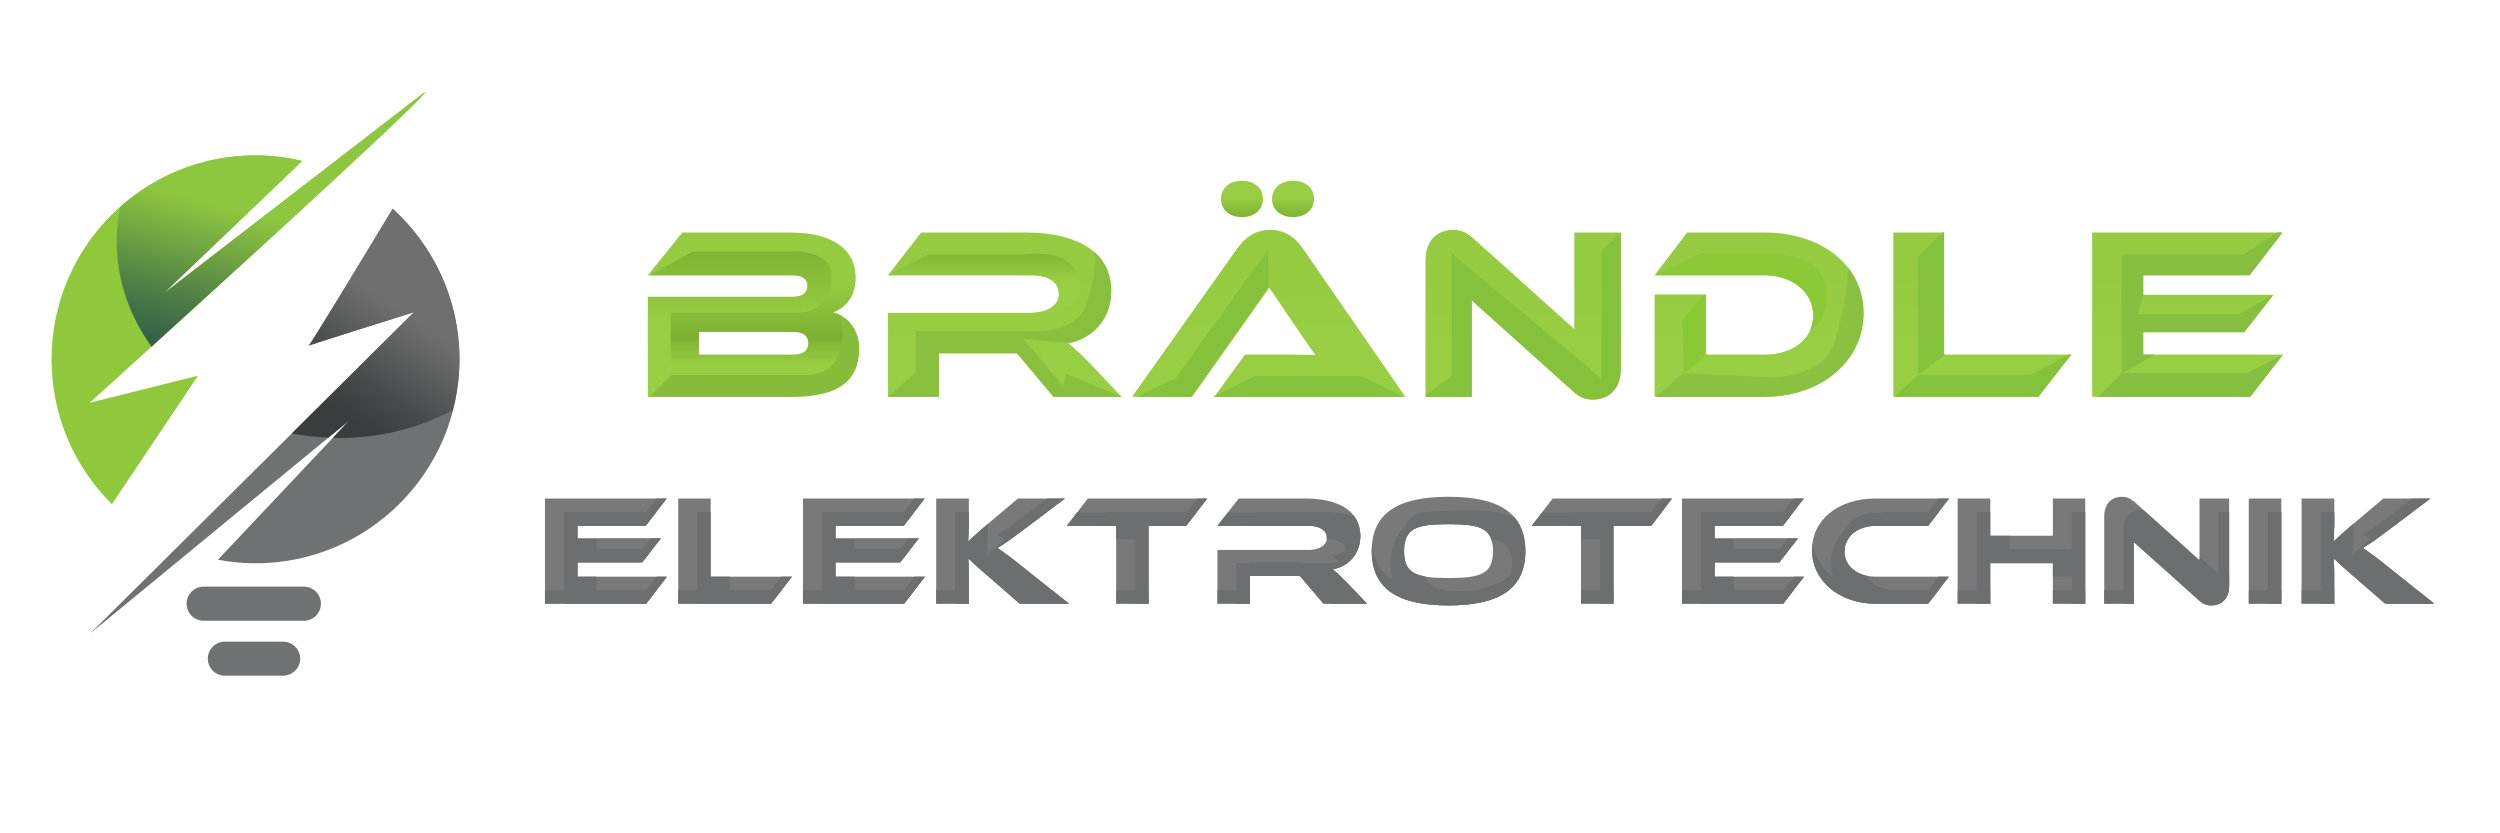 <svg xmlns="http://www.w3.org/2000/svg" xmlns:xlink="http://www.w3.org/1999/xlink" width="150" zoomAndPan="magnify" viewBox="0 0 112.5 37.5" height="50" preserveAspectRatio="xMidYMid meet" version="1.0"><defs><clipPath id="b3e4e92783"><path d="M 13 9 L 21 9 L 21 20 L 13 20 Z M 13 9 " clip-rule="nonzero"/></clipPath><clipPath id="f270815273"><path d="M 13.887 15.559 C 13.809 15.559 18.629 14.047 18.629 14.047 L 13.129 19.504 C 13.664 19.609 14.219 19.668 14.781 19.691 L 15.715 18.922 L 14.98 19.699 C 15.074 19.703 15.168 19.711 15.262 19.711 C 17.133 19.711 18.879 19.25 20.375 18.461 C 20.562 17.727 20.676 16.961 20.676 16.172 C 20.676 13.484 19.512 11.074 17.672 9.395 C 16.223 11.793 13.941 15.559 13.887 15.559 Z M 13.887 15.559 " clip-rule="nonzero"/></clipPath><linearGradient x1="819.705" gradientTransform="matrix(6.108, -9.056, -9.056, -6.108, 2430.714, 12450.372)" y1="819.72" x2="820.874" gradientUnits="userSpaceOnUse" y2="819.72" id="d05043940f"><stop stop-opacity="1" stop-color="rgb(23.099%, 23.499%, 24.3%)" offset="0"/><stop stop-opacity="1" stop-color="rgb(23.099%, 23.499%, 24.3%)" offset="0.125"/><stop stop-opacity="1" stop-color="rgb(23.099%, 23.499%, 24.3%)" offset="0.156"/><stop stop-opacity="1" stop-color="rgb(23.161%, 23.561%, 24.358%)" offset="0.172"/><stop stop-opacity="1" stop-color="rgb(23.383%, 23.782%, 24.564%)" offset="0.18"/><stop stop-opacity="1" stop-color="rgb(23.698%, 24.098%, 24.857%)" offset="0.188"/><stop stop-opacity="1" stop-color="rgb(24.013%, 24.413%, 25.151%)" offset="0.195"/><stop stop-opacity="1" stop-color="rgb(24.329%, 24.728%, 25.446%)" offset="0.203"/><stop stop-opacity="1" stop-color="rgb(24.643%, 25.043%, 25.739%)" offset="0.211"/><stop stop-opacity="1" stop-color="rgb(24.959%, 25.359%, 26.033%)" offset="0.219"/><stop stop-opacity="1" stop-color="rgb(25.273%, 25.674%, 26.326%)" offset="0.227"/><stop stop-opacity="1" stop-color="rgb(25.589%, 25.989%, 26.62%)" offset="0.234"/><stop stop-opacity="1" stop-color="rgb(25.905%, 26.305%, 26.913%)" offset="0.242"/><stop stop-opacity="1" stop-color="rgb(26.219%, 26.619%, 27.208%)" offset="0.25"/><stop stop-opacity="1" stop-color="rgb(26.535%, 26.935%, 27.502%)" offset="0.258"/><stop stop-opacity="1" stop-color="rgb(26.849%, 27.251%, 27.795%)" offset="0.266"/><stop stop-opacity="1" stop-color="rgb(27.165%, 27.565%, 28.09%)" offset="0.273"/><stop stop-opacity="1" stop-color="rgb(27.481%, 27.881%, 28.383%)" offset="0.281"/><stop stop-opacity="1" stop-color="rgb(27.795%, 28.195%, 28.677%)" offset="0.289"/><stop stop-opacity="1" stop-color="rgb(28.111%, 28.511%, 28.972%)" offset="0.297"/><stop stop-opacity="1" stop-color="rgb(28.426%, 28.825%, 29.265%)" offset="0.305"/><stop stop-opacity="1" stop-color="rgb(28.741%, 29.141%, 29.559%)" offset="0.312"/><stop stop-opacity="1" stop-color="rgb(29.094%, 29.491%, 29.889%)" offset="0.32"/><stop stop-opacity="1" stop-color="rgb(29.501%, 29.887%, 30.273%)" offset="0.324"/><stop stop-opacity="1" stop-color="rgb(29.713%, 30.095%, 30.475%)" offset="0.328"/><stop stop-opacity="1" stop-color="rgb(29.926%, 30.301%, 30.675%)" offset="0.332"/><stop stop-opacity="1" stop-color="rgb(30.139%, 30.507%, 30.876%)" offset="0.336"/><stop stop-opacity="1" stop-color="rgb(30.351%, 30.713%, 31.076%)" offset="0.34"/><stop stop-opacity="1" stop-color="rgb(30.563%, 30.92%, 31.277%)" offset="0.344"/><stop stop-opacity="1" stop-color="rgb(30.775%, 31.126%, 31.477%)" offset="0.348"/><stop stop-opacity="1" stop-color="rgb(30.988%, 31.332%, 31.679%)" offset="0.352"/><stop stop-opacity="1" stop-color="rgb(31.2%, 31.538%, 31.879%)" offset="0.355"/><stop stop-opacity="1" stop-color="rgb(31.412%, 31.746%, 32.079%)" offset="0.359"/><stop stop-opacity="1" stop-color="rgb(31.624%, 31.952%, 32.278%)" offset="0.363"/><stop stop-opacity="1" stop-color="rgb(31.837%, 32.159%, 32.48%)" offset="0.367"/><stop stop-opacity="1" stop-color="rgb(32.05%, 32.365%, 32.68%)" offset="0.371"/><stop stop-opacity="1" stop-color="rgb(32.262%, 32.571%, 32.881%)" offset="0.375"/><stop stop-opacity="1" stop-color="rgb(32.474%, 32.777%, 33.081%)" offset="0.379"/><stop stop-opacity="1" stop-color="rgb(32.686%, 32.985%, 33.282%)" offset="0.383"/><stop stop-opacity="1" stop-color="rgb(32.898%, 33.191%, 33.482%)" offset="0.387"/><stop stop-opacity="1" stop-color="rgb(33.11%, 33.397%, 33.684%)" offset="0.391"/><stop stop-opacity="1" stop-color="rgb(33.322%, 33.603%, 33.884%)" offset="0.395"/><stop stop-opacity="1" stop-color="rgb(33.536%, 33.81%, 34.085%)" offset="0.398"/><stop stop-opacity="1" stop-color="rgb(33.748%, 34.016%, 34.285%)" offset="0.402"/><stop stop-opacity="1" stop-color="rgb(33.96%, 34.222%, 34.486%)" offset="0.406"/><stop stop-opacity="1" stop-color="rgb(34.172%, 34.428%, 34.686%)" offset="0.41"/><stop stop-opacity="1" stop-color="rgb(34.384%, 34.636%, 34.888%)" offset="0.414"/><stop stop-opacity="1" stop-color="rgb(34.596%, 34.842%, 35.088%)" offset="0.418"/><stop stop-opacity="1" stop-color="rgb(34.81%, 35.049%, 35.289%)" offset="0.422"/><stop stop-opacity="1" stop-color="rgb(35.022%, 35.255%, 35.489%)" offset="0.426"/><stop stop-opacity="1" stop-color="rgb(35.234%, 35.461%, 35.69%)" offset="0.43"/><stop stop-opacity="1" stop-color="rgb(35.446%, 35.667%, 35.89%)" offset="0.434"/><stop stop-opacity="1" stop-color="rgb(35.658%, 35.875%, 36.092%)" offset="0.438"/><stop stop-opacity="1" stop-color="rgb(35.87%, 36.081%, 36.292%)" offset="0.441"/><stop stop-opacity="1" stop-color="rgb(36.082%, 36.287%, 36.491%)" offset="0.445"/><stop stop-opacity="1" stop-color="rgb(36.295%, 36.493%, 36.691%)" offset="0.449"/><stop stop-opacity="1" stop-color="rgb(36.508%, 36.7%, 36.893%)" offset="0.453"/><stop stop-opacity="1" stop-color="rgb(36.72%, 36.906%, 37.093%)" offset="0.457"/><stop stop-opacity="1" stop-color="rgb(36.932%, 37.114%, 37.294%)" offset="0.461"/><stop stop-opacity="1" stop-color="rgb(37.144%, 37.32%, 37.494%)" offset="0.465"/><stop stop-opacity="1" stop-color="rgb(37.357%, 37.526%, 37.695%)" offset="0.469"/><stop stop-opacity="1" stop-color="rgb(37.569%, 37.732%, 37.895%)" offset="0.473"/><stop stop-opacity="1" stop-color="rgb(37.781%, 37.939%, 38.097%)" offset="0.477"/><stop stop-opacity="1" stop-color="rgb(37.993%, 38.145%, 38.297%)" offset="0.48"/><stop stop-opacity="1" stop-color="rgb(38.206%, 38.351%, 38.498%)" offset="0.484"/><stop stop-opacity="1" stop-color="rgb(38.419%, 38.557%, 38.698%)" offset="0.488"/><stop stop-opacity="1" stop-color="rgb(38.631%, 38.765%, 38.899%)" offset="0.492"/><stop stop-opacity="1" stop-color="rgb(38.843%, 38.971%, 39.099%)" offset="0.496"/><stop stop-opacity="1" stop-color="rgb(39.055%, 39.178%, 39.301%)" offset="0.5"/><stop stop-opacity="1" stop-color="rgb(39.267%, 39.384%, 39.5%)" offset="0.504"/><stop stop-opacity="1" stop-color="rgb(39.479%, 39.59%, 39.702%)" offset="0.508"/><stop stop-opacity="1" stop-color="rgb(39.691%, 39.796%, 39.902%)" offset="0.512"/><stop stop-opacity="1" stop-color="rgb(39.905%, 40.004%, 40.103%)" offset="0.516"/><stop stop-opacity="1" stop-color="rgb(40.117%, 40.21%, 40.303%)" offset="0.52"/><stop stop-opacity="1" stop-color="rgb(40.329%, 40.416%, 40.504%)" offset="0.523"/><stop stop-opacity="1" stop-color="rgb(40.541%, 40.622%, 40.704%)" offset="0.527"/><stop stop-opacity="1" stop-color="rgb(40.753%, 40.829%, 40.906%)" offset="0.531"/><stop stop-opacity="1" stop-color="rgb(40.965%, 41.035%, 41.106%)" offset="0.535"/><stop stop-opacity="1" stop-color="rgb(41.177%, 41.241%, 41.306%)" offset="0.539"/><stop stop-opacity="1" stop-color="rgb(41.389%, 41.447%, 41.505%)" offset="0.543"/><stop stop-opacity="1" stop-color="rgb(41.603%, 41.655%, 41.707%)" offset="0.547"/><stop stop-opacity="1" stop-color="rgb(41.815%, 41.861%, 41.907%)" offset="0.551"/><stop stop-opacity="1" stop-color="rgb(42.027%, 42.068%, 42.108%)" offset="0.555"/><stop stop-opacity="1" stop-color="rgb(42.239%, 42.274%, 42.308%)" offset="0.559"/><stop stop-opacity="1" stop-color="rgb(42.451%, 42.48%, 42.509%)" offset="0.562"/><stop stop-opacity="1" stop-color="rgb(42.664%, 42.686%, 42.709%)" offset="0.566"/><stop stop-opacity="1" stop-color="rgb(42.877%, 42.894%, 42.911%)" offset="0.57"/><stop stop-opacity="1" stop-color="rgb(43.089%, 43.1%, 43.111%)" offset="0.574"/><stop stop-opacity="1" stop-color="rgb(43.301%, 43.306%, 43.312%)" offset="0.578"/><stop stop-opacity="1" stop-color="rgb(43.401%, 43.402%, 43.405%)" offset="0.594"/><stop stop-opacity="1" stop-color="rgb(43.5%, 43.5%, 43.5%)" offset="0.625"/><stop stop-opacity="1" stop-color="rgb(43.5%, 43.5%, 43.5%)" offset="0.75"/><stop stop-opacity="1" stop-color="rgb(43.5%, 43.5%, 43.5%)" offset="1"/></linearGradient><clipPath id="39c973911c"><path d="M 5 4 L 20 4 L 20 16 L 5 16 Z M 5 4 " clip-rule="nonzero"/></clipPath><clipPath id="28e257dee0"><path d="M 19.121 4.137 L 7.371 13.199 L 13.598 7.242 C 12.922 7.086 12.223 6.992 11.496 6.992 C 9.16 6.992 7.031 7.871 5.41 9.312 C 5.312 9.812 5.25 10.324 5.25 10.848 C 5.25 12.598 5.832 14.227 6.82 15.602 C 11.238 11.59 19.328 4.211 19.121 4.137 Z M 19.121 4.137 " clip-rule="nonzero"/></clipPath><linearGradient x1="819.691" gradientTransform="matrix(3.69, -13.771, -13.771, -3.69, 8273.3, 14329.351)" y1="819.72" x2="820.723" gradientUnits="userSpaceOnUse" y2="819.72" id="9768c7b8cb"><stop stop-opacity="1" stop-color="rgb(20.399%, 37.299%, 28.6%)" offset="0"/><stop stop-opacity="1" stop-color="rgb(20.514%, 37.431%, 28.586%)" offset="0.031"/><stop stop-opacity="1" stop-color="rgb(20.894%, 37.869%, 28.543%)" offset="0.035"/><stop stop-opacity="1" stop-color="rgb(21.159%, 38.176%, 28.514%)" offset="0.039"/><stop stop-opacity="1" stop-color="rgb(21.423%, 38.481%, 28.484%)" offset="0.043"/><stop stop-opacity="1" stop-color="rgb(21.689%, 38.786%, 28.455%)" offset="0.047"/><stop stop-opacity="1" stop-color="rgb(21.954%, 39.091%, 28.424%)" offset="0.051"/><stop stop-opacity="1" stop-color="rgb(22.22%, 39.398%, 28.395%)" offset="0.055"/><stop stop-opacity="1" stop-color="rgb(22.485%, 39.703%, 28.365%)" offset="0.059"/><stop stop-opacity="1" stop-color="rgb(22.751%, 40.01%, 28.336%)" offset="0.062"/><stop stop-opacity="1" stop-color="rgb(23.015%, 40.315%, 28.305%)" offset="0.066"/><stop stop-opacity="1" stop-color="rgb(23.28%, 40.622%, 28.276%)" offset="0.07"/><stop stop-opacity="1" stop-color="rgb(23.546%, 40.927%, 28.246%)" offset="0.074"/><stop stop-opacity="1" stop-color="rgb(23.811%, 41.234%, 28.217%)" offset="0.078"/><stop stop-opacity="1" stop-color="rgb(24.075%, 41.539%, 28.186%)" offset="0.082"/><stop stop-opacity="1" stop-color="rgb(24.341%, 41.846%, 28.157%)" offset="0.086"/><stop stop-opacity="1" stop-color="rgb(24.606%, 42.151%, 28.127%)" offset="0.09"/><stop stop-opacity="1" stop-color="rgb(24.872%, 42.456%, 28.098%)" offset="0.094"/><stop stop-opacity="1" stop-color="rgb(25.137%, 42.761%, 28.067%)" offset="0.098"/><stop stop-opacity="1" stop-color="rgb(25.403%, 43.068%, 28.038%)" offset="0.102"/><stop stop-opacity="1" stop-color="rgb(25.667%, 43.373%, 28.008%)" offset="0.105"/><stop stop-opacity="1" stop-color="rgb(25.932%, 43.68%, 27.979%)" offset="0.109"/><stop stop-opacity="1" stop-color="rgb(26.198%, 43.985%, 27.948%)" offset="0.113"/><stop stop-opacity="1" stop-color="rgb(26.463%, 44.292%, 27.919%)" offset="0.117"/><stop stop-opacity="1" stop-color="rgb(26.729%, 44.597%, 27.888%)" offset="0.121"/><stop stop-opacity="1" stop-color="rgb(26.994%, 44.904%, 27.859%)" offset="0.125"/><stop stop-opacity="1" stop-color="rgb(27.258%, 45.209%, 27.829%)" offset="0.129"/><stop stop-opacity="1" stop-color="rgb(27.524%, 45.514%, 27.8%)" offset="0.133"/><stop stop-opacity="1" stop-color="rgb(27.789%, 45.819%, 27.769%)" offset="0.137"/><stop stop-opacity="1" stop-color="rgb(28.055%, 46.126%, 27.74%)" offset="0.141"/><stop stop-opacity="1" stop-color="rgb(28.319%, 46.431%, 27.71%)" offset="0.145"/><stop stop-opacity="1" stop-color="rgb(28.584%, 46.738%, 27.681%)" offset="0.148"/><stop stop-opacity="1" stop-color="rgb(28.85%, 47.043%, 27.65%)" offset="0.152"/><stop stop-opacity="1" stop-color="rgb(29.115%, 47.35%, 27.621%)" offset="0.156"/><stop stop-opacity="1" stop-color="rgb(29.381%, 47.655%, 27.591%)" offset="0.16"/><stop stop-opacity="1" stop-color="rgb(29.646%, 47.961%, 27.562%)" offset="0.164"/><stop stop-opacity="1" stop-color="rgb(29.91%, 48.267%, 27.531%)" offset="0.168"/><stop stop-opacity="1" stop-color="rgb(30.176%, 48.572%, 27.502%)" offset="0.172"/><stop stop-opacity="1" stop-color="rgb(30.489%, 48.933%, 27.467%)" offset="0.176"/><stop stop-opacity="1" stop-color="rgb(30.803%, 49.297%, 27.432%)" offset="0.18"/><stop stop-opacity="1" stop-color="rgb(31.117%, 49.66%, 27.397%)" offset="0.184"/><stop stop-opacity="1" stop-color="rgb(31.433%, 50.024%, 27.362%)" offset="0.188"/><stop stop-opacity="1" stop-color="rgb(31.747%, 50.389%, 27.327%)" offset="0.191"/><stop stop-opacity="1" stop-color="rgb(32.063%, 50.754%, 27.292%)" offset="0.195"/><stop stop-opacity="1" stop-color="rgb(32.378%, 51.117%, 27.257%)" offset="0.199"/><stop stop-opacity="1" stop-color="rgb(32.693%, 51.482%, 27.222%)" offset="0.203"/><stop stop-opacity="1" stop-color="rgb(33.009%, 51.845%, 27.185%)" offset="0.207"/><stop stop-opacity="1" stop-color="rgb(33.325%, 52.209%, 27.15%)" offset="0.211"/><stop stop-opacity="1" stop-color="rgb(33.64%, 52.574%, 27.115%)" offset="0.215"/><stop stop-opacity="1" stop-color="rgb(33.955%, 52.939%, 27.08%)" offset="0.219"/><stop stop-opacity="1" stop-color="rgb(34.27%, 53.302%, 27.045%)" offset="0.223"/><stop stop-opacity="1" stop-color="rgb(34.586%, 53.667%, 27.01%)" offset="0.227"/><stop stop-opacity="1" stop-color="rgb(34.9%, 54.031%, 26.974%)" offset="0.23"/><stop stop-opacity="1" stop-color="rgb(35.216%, 54.396%, 26.939%)" offset="0.234"/><stop stop-opacity="1" stop-color="rgb(35.532%, 54.759%, 26.904%)" offset="0.238"/><stop stop-opacity="1" stop-color="rgb(35.847%, 55.124%, 26.869%)" offset="0.242"/><stop stop-opacity="1" stop-color="rgb(36.162%, 55.489%, 26.834%)" offset="0.246"/><stop stop-opacity="1" stop-color="rgb(36.478%, 55.853%, 26.799%)" offset="0.25"/><stop stop-opacity="1" stop-color="rgb(36.792%, 56.216%, 26.764%)" offset="0.254"/><stop stop-opacity="1" stop-color="rgb(37.108%, 56.581%, 26.729%)" offset="0.258"/><stop stop-opacity="1" stop-color="rgb(37.422%, 56.946%, 26.694%)" offset="0.262"/><stop stop-opacity="1" stop-color="rgb(37.738%, 57.31%, 26.659%)" offset="0.266"/><stop stop-opacity="1" stop-color="rgb(38.054%, 57.674%, 26.624%)" offset="0.27"/><stop stop-opacity="1" stop-color="rgb(38.37%, 58.038%, 26.588%)" offset="0.273"/><stop stop-opacity="1" stop-color="rgb(38.684%, 58.403%, 26.553%)" offset="0.277"/><stop stop-opacity="1" stop-color="rgb(39%, 58.768%, 26.518%)" offset="0.281"/><stop stop-opacity="1" stop-color="rgb(39.314%, 59.131%, 26.482%)" offset="0.285"/><stop stop-opacity="1" stop-color="rgb(39.63%, 59.496%, 26.447%)" offset="0.289"/><stop stop-opacity="1" stop-color="rgb(39.944%, 59.86%, 26.411%)" offset="0.293"/><stop stop-opacity="1" stop-color="rgb(40.26%, 60.225%, 26.376%)" offset="0.297"/><stop stop-opacity="1" stop-color="rgb(40.576%, 60.588%, 26.341%)" offset="0.301"/><stop stop-opacity="1" stop-color="rgb(40.892%, 60.953%, 26.306%)" offset="0.305"/><stop stop-opacity="1" stop-color="rgb(41.206%, 61.316%, 26.271%)" offset="0.309"/><stop stop-opacity="1" stop-color="rgb(41.522%, 61.681%, 26.236%)" offset="0.312"/><stop stop-opacity="1" stop-color="rgb(41.837%, 62.045%, 26.201%)" offset="0.316"/><stop stop-opacity="1" stop-color="rgb(42.152%, 62.41%, 26.166%)" offset="0.32"/><stop stop-opacity="1" stop-color="rgb(42.467%, 62.773%, 26.131%)" offset="0.324"/><stop stop-opacity="1" stop-color="rgb(42.783%, 63.138%, 26.096%)" offset="0.328"/><stop stop-opacity="1" stop-color="rgb(43.098%, 63.503%, 26.06%)" offset="0.332"/><stop stop-opacity="1" stop-color="rgb(43.414%, 63.867%, 26.025%)" offset="0.336"/><stop stop-opacity="1" stop-color="rgb(43.729%, 64.23%, 25.99%)" offset="0.34"/><stop stop-opacity="1" stop-color="rgb(44.044%, 64.595%, 25.955%)" offset="0.344"/><stop stop-opacity="1" stop-color="rgb(44.359%, 64.96%, 25.92%)" offset="0.348"/><stop stop-opacity="1" stop-color="rgb(44.675%, 65.324%, 25.885%)" offset="0.352"/><stop stop-opacity="1" stop-color="rgb(44.989%, 65.688%, 25.85%)" offset="0.355"/><stop stop-opacity="1" stop-color="rgb(45.305%, 66.052%, 25.815%)" offset="0.359"/><stop stop-opacity="1" stop-color="rgb(45.621%, 66.417%, 25.778%)" offset="0.363"/><stop stop-opacity="1" stop-color="rgb(45.937%, 66.782%, 25.743%)" offset="0.367"/><stop stop-opacity="1" stop-color="rgb(46.251%, 67.145%, 25.708%)" offset="0.371"/><stop stop-opacity="1" stop-color="rgb(46.567%, 67.509%, 25.673%)" offset="0.375"/><stop stop-opacity="1" stop-color="rgb(46.881%, 67.874%, 25.638%)" offset="0.379"/><stop stop-opacity="1" stop-color="rgb(47.197%, 68.239%, 25.603%)" offset="0.383"/><stop stop-opacity="1" stop-color="rgb(47.511%, 68.602%, 25.568%)" offset="0.387"/><stop stop-opacity="1" stop-color="rgb(47.827%, 68.967%, 25.533%)" offset="0.391"/><stop stop-opacity="1" stop-color="rgb(48.143%, 69.331%, 25.497%)" offset="0.395"/><stop stop-opacity="1" stop-color="rgb(48.459%, 69.696%, 25.462%)" offset="0.398"/><stop stop-opacity="1" stop-color="rgb(48.773%, 70.059%, 25.427%)" offset="0.402"/><stop stop-opacity="1" stop-color="rgb(49.089%, 70.424%, 25.392%)" offset="0.406"/><stop stop-opacity="1" stop-color="rgb(49.403%, 70.789%, 25.357%)" offset="0.41"/><stop stop-opacity="1" stop-color="rgb(49.719%, 71.153%, 25.322%)" offset="0.414"/><stop stop-opacity="1" stop-color="rgb(50.034%, 71.516%, 25.287%)" offset="0.418"/><stop stop-opacity="1" stop-color="rgb(50.349%, 71.881%, 25.252%)" offset="0.422"/><stop stop-opacity="1" stop-color="rgb(50.665%, 72.244%, 25.217%)" offset="0.426"/><stop stop-opacity="1" stop-color="rgb(50.981%, 72.609%, 25.182%)" offset="0.43"/><stop stop-opacity="1" stop-color="rgb(51.295%, 72.974%, 25.146%)" offset="0.434"/><stop stop-opacity="1" stop-color="rgb(51.611%, 73.338%, 25.111%)" offset="0.438"/><stop stop-opacity="1" stop-color="rgb(51.926%, 73.701%, 25.075%)" offset="0.441"/><stop stop-opacity="1" stop-color="rgb(52.242%, 74.066%, 25.04%)" offset="0.445"/><stop stop-opacity="1" stop-color="rgb(52.556%, 74.431%, 25.005%)" offset="0.449"/><stop stop-opacity="1" stop-color="rgb(52.872%, 74.796%, 24.969%)" offset="0.453"/><stop stop-opacity="1" stop-color="rgb(53.188%, 75.159%, 24.934%)" offset="0.457"/><stop stop-opacity="1" stop-color="rgb(53.503%, 75.523%, 24.899%)" offset="0.461"/><stop stop-opacity="1" stop-color="rgb(53.818%, 75.888%, 24.864%)" offset="0.465"/><stop stop-opacity="1" stop-color="rgb(54.134%, 76.253%, 24.829%)" offset="0.469"/><stop stop-opacity="1" stop-color="rgb(54.448%, 76.616%, 24.794%)" offset="0.473"/><stop stop-opacity="1" stop-color="rgb(54.764%, 76.981%, 24.759%)" offset="0.477"/><stop stop-opacity="1" stop-color="rgb(55.031%, 77.411%, 24.728%)" offset="0.48"/><stop stop-opacity="1" stop-color="rgb(55.299%, 77.843%, 24.699%)" offset="0.484"/><stop stop-opacity="1" stop-color="rgb(55.299%, 77.921%, 24.699%)" offset="0.5"/><stop stop-opacity="1" stop-color="rgb(55.299%, 78%, 24.699%)" offset="1"/></linearGradient><clipPath id="2f987759e7"><path d="M 29 10 L 39 10 L 39 18 L 29 18 Z M 29 10 " clip-rule="nonzero"/></clipPath><clipPath id="12fb4663d8"><path d="M 37.496 14.055 C 38.004 13.867 38.504 13.383 38.504 12.508 C 38.504 11.148 37.363 10.465 35.598 10.465 L 30.703 10.465 L 29.156 12.387 L 35.695 12.387 C 36.016 12.387 36.336 12.496 36.336 12.863 C 36.336 13.238 36.027 13.359 35.695 13.359 L 29.156 13.359 L 29.156 17.855 L 35.652 17.855 C 37.98 17.855 38.656 16.926 38.656 15.699 C 38.656 14.816 38.137 14.242 37.496 14.055 Z M 35.664 15.957 L 31.453 15.957 L 31.453 14.938 L 35.664 14.938 C 36.16 14.938 36.371 15.117 36.371 15.438 C 36.371 15.777 36.16 15.957 35.664 15.957 Z M 35.664 15.957 " clip-rule="nonzero"/></clipPath><linearGradient x1="819.721" gradientTransform="matrix(0, -7.391, -7.391, 0, 6092.625, 6076.585)" y1="819.72" x2="820.721" gradientUnits="userSpaceOnUse" y2="819.72" id="c278759897"><stop stop-opacity="1" stop-color="rgb(59.2%, 80.8%, 26.299%)" offset="0"/><stop stop-opacity="1" stop-color="rgb(59.2%, 80.8%, 26.299%)" offset="0.125"/><stop stop-opacity="1" stop-color="rgb(59.2%, 80.8%, 26.299%)" offset="0.188"/><stop stop-opacity="1" stop-color="rgb(59.2%, 80.8%, 26.299%)" offset="0.219"/><stop stop-opacity="1" stop-color="rgb(59%, 80.568%, 26.16%)" offset="0.223"/><stop stop-opacity="1" stop-color="rgb(58.801%, 80.338%, 26.022%)" offset="0.227"/><stop stop-opacity="1" stop-color="rgb(58.557%, 80.057%, 25.853%)" offset="0.23"/><stop stop-opacity="1" stop-color="rgb(58.315%, 79.776%, 25.684%)" offset="0.234"/><stop stop-opacity="1" stop-color="rgb(58.072%, 79.495%, 25.514%)" offset="0.238"/><stop stop-opacity="1" stop-color="rgb(57.829%, 79.214%, 25.345%)" offset="0.242"/><stop stop-opacity="1" stop-color="rgb(57.585%, 78.932%, 25.175%)" offset="0.246"/><stop stop-opacity="1" stop-color="rgb(57.343%, 78.651%, 25.008%)" offset="0.25"/><stop stop-opacity="1" stop-color="rgb(57.1%, 78.371%, 24.838%)" offset="0.254"/><stop stop-opacity="1" stop-color="rgb(56.857%, 78.09%, 24.669%)" offset="0.258"/><stop stop-opacity="1" stop-color="rgb(56.613%, 77.808%, 24.5%)" offset="0.262"/><stop stop-opacity="1" stop-color="rgb(56.371%, 77.527%, 24.33%)" offset="0.266"/><stop stop-opacity="1" stop-color="rgb(56.128%, 77.246%, 24.161%)" offset="0.27"/><stop stop-opacity="1" stop-color="rgb(55.885%, 76.965%, 23.993%)" offset="0.273"/><stop stop-opacity="1" stop-color="rgb(55.643%, 76.685%, 23.824%)" offset="0.277"/><stop stop-opacity="1" stop-color="rgb(55.4%, 76.404%, 23.654%)" offset="0.281"/><stop stop-opacity="1" stop-color="rgb(55.156%, 76.122%, 23.485%)" offset="0.285"/><stop stop-opacity="1" stop-color="rgb(54.913%, 75.841%, 23.315%)" offset="0.289"/><stop stop-opacity="1" stop-color="rgb(54.671%, 75.56%, 23.146%)" offset="0.293"/><stop stop-opacity="1" stop-color="rgb(54.428%, 75.279%, 22.978%)" offset="0.297"/><stop stop-opacity="1" stop-color="rgb(54.184%, 74.998%, 22.809%)" offset="0.301"/><stop stop-opacity="1" stop-color="rgb(53.941%, 74.718%, 22.639%)" offset="0.305"/><stop stop-opacity="1" stop-color="rgb(53.699%, 74.435%, 22.47%)" offset="0.309"/><stop stop-opacity="1" stop-color="rgb(53.456%, 74.155%, 22.301%)" offset="0.312"/><stop stop-opacity="1" stop-color="rgb(53.212%, 73.874%, 22.131%)" offset="0.316"/><stop stop-opacity="1" stop-color="rgb(52.969%, 73.593%, 21.964%)" offset="0.32"/><stop stop-opacity="1" stop-color="rgb(52.727%, 73.312%, 21.794%)" offset="0.324"/><stop stop-opacity="1" stop-color="rgb(52.484%, 73.032%, 21.625%)" offset="0.328"/><stop stop-opacity="1" stop-color="rgb(52.242%, 72.749%, 21.455%)" offset="0.332"/><stop stop-opacity="1" stop-color="rgb(51.999%, 72.469%, 21.288%)" offset="0.336"/><stop stop-opacity="1" stop-color="rgb(51.755%, 72.188%, 21.118%)" offset="0.34"/><stop stop-opacity="1" stop-color="rgb(51.512%, 71.907%, 20.949%)" offset="0.344"/><stop stop-opacity="1" stop-color="rgb(51.27%, 71.625%, 20.779%)" offset="0.348"/><stop stop-opacity="1" stop-color="rgb(51.027%, 71.344%, 20.61%)" offset="0.352"/><stop stop-opacity="1" stop-color="rgb(50.783%, 71.063%, 20.441%)" offset="0.355"/><stop stop-opacity="1" stop-color="rgb(50.54%, 70.782%, 20.273%)" offset="0.359"/><stop stop-opacity="1" stop-color="rgb(50.298%, 70.502%, 20.103%)" offset="0.363"/><stop stop-opacity="1" stop-color="rgb(50.055%, 70.221%, 19.934%)" offset="0.367"/><stop stop-opacity="1" stop-color="rgb(49.812%, 69.939%, 19.765%)" offset="0.371"/><stop stop-opacity="1" stop-color="rgb(49.57%, 69.658%, 19.595%)" offset="0.375"/><stop stop-opacity="1" stop-color="rgb(49.326%, 69.377%, 19.426%)" offset="0.379"/><stop stop-opacity="1" stop-color="rgb(49.083%, 69.096%, 19.258%)" offset="0.383"/><stop stop-opacity="1" stop-color="rgb(49.133%, 69.156%, 19.293%)" offset="0.391"/><stop stop-opacity="1" stop-color="rgb(49.295%, 69.348%, 19.406%)" offset="0.398"/><stop stop-opacity="1" stop-color="rgb(49.518%, 69.611%, 19.563%)" offset="0.406"/><stop stop-opacity="1" stop-color="rgb(49.742%, 69.873%, 19.719%)" offset="0.414"/><stop stop-opacity="1" stop-color="rgb(49.965%, 70.137%, 19.875%)" offset="0.422"/><stop stop-opacity="1" stop-color="rgb(50.188%, 70.399%, 20.032%)" offset="0.43"/><stop stop-opacity="1" stop-color="rgb(50.412%, 70.662%, 20.187%)" offset="0.438"/><stop stop-opacity="1" stop-color="rgb(50.635%, 70.926%, 20.343%)" offset="0.445"/><stop stop-opacity="1" stop-color="rgb(50.858%, 71.188%, 20.5%)" offset="0.453"/><stop stop-opacity="1" stop-color="rgb(51.08%, 71.451%, 20.656%)" offset="0.461"/><stop stop-opacity="1" stop-color="rgb(51.305%, 71.713%, 20.813%)" offset="0.469"/><stop stop-opacity="1" stop-color="rgb(51.527%, 71.977%, 20.969%)" offset="0.477"/><stop stop-opacity="1" stop-color="rgb(51.75%, 72.24%, 21.124%)" offset="0.484"/><stop stop-opacity="1" stop-color="rgb(51.973%, 72.502%, 21.281%)" offset="0.492"/><stop stop-opacity="1" stop-color="rgb(52.197%, 72.766%, 21.437%)" offset="0.5"/><stop stop-opacity="1" stop-color="rgb(52.42%, 73.029%, 21.594%)" offset="0.508"/><stop stop-opacity="1" stop-color="rgb(52.643%, 73.291%, 21.75%)" offset="0.516"/><stop stop-opacity="1" stop-color="rgb(52.867%, 73.553%, 21.906%)" offset="0.523"/><stop stop-opacity="1" stop-color="rgb(53.09%, 73.817%, 22.063%)" offset="0.531"/><stop stop-opacity="1" stop-color="rgb(53.313%, 74.08%, 22.218%)" offset="0.539"/><stop stop-opacity="1" stop-color="rgb(53.535%, 74.342%, 22.375%)" offset="0.547"/><stop stop-opacity="1" stop-color="rgb(53.76%, 74.606%, 22.531%)" offset="0.555"/><stop stop-opacity="1" stop-color="rgb(53.983%, 74.869%, 22.687%)" offset="0.562"/><stop stop-opacity="1" stop-color="rgb(54.205%, 75.131%, 22.844%)" offset="0.57"/><stop stop-opacity="1" stop-color="rgb(54.43%, 75.394%, 23%)" offset="0.578"/><stop stop-opacity="1" stop-color="rgb(54.652%, 75.658%, 23.157%)" offset="0.586"/><stop stop-opacity="1" stop-color="rgb(54.875%, 75.92%, 23.312%)" offset="0.594"/><stop stop-opacity="1" stop-color="rgb(55.098%, 76.183%, 23.468%)" offset="0.602"/><stop stop-opacity="1" stop-color="rgb(55.322%, 76.447%, 23.625%)" offset="0.609"/><stop stop-opacity="1" stop-color="rgb(55.545%, 76.709%, 23.781%)" offset="0.617"/><stop stop-opacity="1" stop-color="rgb(55.768%, 76.971%, 23.938%)" offset="0.625"/><stop stop-opacity="1" stop-color="rgb(55.991%, 77.234%, 24.094%)" offset="0.633"/><stop stop-opacity="1" stop-color="rgb(56.215%, 77.498%, 24.249%)" offset="0.641"/><stop stop-opacity="1" stop-color="rgb(56.438%, 77.76%, 24.406%)" offset="0.648"/><stop stop-opacity="1" stop-color="rgb(56.66%, 78.023%, 24.562%)" offset="0.656"/><stop stop-opacity="1" stop-color="rgb(56.885%, 78.285%, 24.719%)" offset="0.664"/><stop stop-opacity="1" stop-color="rgb(57.108%, 78.549%, 24.875%)" offset="0.672"/><stop stop-opacity="1" stop-color="rgb(57.33%, 78.812%, 25.031%)" offset="0.68"/><stop stop-opacity="1" stop-color="rgb(57.553%, 79.074%, 25.188%)" offset="0.688"/><stop stop-opacity="1" stop-color="rgb(57.777%, 79.338%, 25.343%)" offset="0.695"/><stop stop-opacity="1" stop-color="rgb(57.944%, 79.533%, 25.461%)" offset="0.703"/><stop stop-opacity="1" stop-color="rgb(57.999%, 79.599%, 25.499%)" offset="0.719"/><stop stop-opacity="1" stop-color="rgb(57.999%, 79.599%, 25.499%)" offset="0.75"/><stop stop-opacity="1" stop-color="rgb(57.999%, 79.599%, 25.499%)" offset="1"/></linearGradient><clipPath id="4c35d9542f"><path d="M 39 10 L 51 10 L 51 18 L 39 18 Z M 39 10 " clip-rule="nonzero"/></clipPath><clipPath id="dae3cd9f64"><path d="M 48.07 15.449 C 49.285 15.203 50.004 14.254 50.004 13.105 C 50.004 10.996 47.883 10.465 46.203 10.465 L 41.453 10.465 L 39.961 12.387 L 46.391 12.387 C 47.176 12.387 47.652 12.676 47.652 13.25 C 47.652 13.758 47.098 14.078 46.391 14.078 L 39.961 14.078 L 39.961 17.855 L 42.25 17.855 L 42.25 15.898 L 45.762 15.898 L 47.41 17.855 L 50.469 17.855 L 49.109 16.418 C 48.602 15.902 48.324 15.637 48.07 15.449 Z M 48.07 15.449 " clip-rule="nonzero"/></clipPath><linearGradient x1="819.72" gradientTransform="matrix(0, -7.391, -7.391, 0, 6103.941, 6076.577)" y1="819.72" x2="820.72" gradientUnits="userSpaceOnUse" y2="819.72" id="f41324e9bc"><stop stop-opacity="1" stop-color="rgb(59.2%, 80.8%, 26.299%)" offset="0"/><stop stop-opacity="1" stop-color="rgb(59.2%, 80.8%, 26.299%)" offset="0.25"/><stop stop-opacity="1" stop-color="rgb(59.085%, 80.684%, 26.222%)" offset="0.375"/><stop stop-opacity="1" stop-color="rgb(58.783%, 80.383%, 26.021%)" offset="0.5"/><stop stop-opacity="1" stop-color="rgb(58.411%, 80.009%, 25.772%)" offset="0.625"/><stop stop-opacity="1" stop-color="rgb(58.112%, 79.71%, 25.574%)" offset="0.75"/><stop stop-opacity="1" stop-color="rgb(57.999%, 79.599%, 25.499%)" offset="1"/></linearGradient><clipPath id="3737d1b6ad"><path d="M 50 10 L 64 10 L 64 18 L 50 18 Z M 50 10 " clip-rule="nonzero"/></clipPath><clipPath id="601f1c2271"><path d="M 57.16 10.344 C 56.445 10.344 55.992 10.742 55.68 11.172 L 50.941 17.855 L 53.648 17.855 L 57.117 12.949 L 58.445 14.906 C 58.688 15.258 58.996 15.711 59.195 15.977 C 58.844 15.957 58.324 15.957 57.883 15.957 L 56.023 15.957 L 54.645 17.855 L 63.238 17.855 L 58.621 11.172 C 58.301 10.707 57.848 10.344 57.16 10.344 Z M 57.16 10.344 " clip-rule="nonzero"/></clipPath><linearGradient x1="819.721" gradientTransform="matrix(0, -7.513, -7.513, 0, 6215.415, 6176.186)" y1="819.72" x2="820.721" gradientUnits="userSpaceOnUse" y2="819.72" id="27552cfa0e"><stop stop-opacity="1" stop-color="rgb(59.2%, 80.8%, 26.299%)" offset="0"/><stop stop-opacity="1" stop-color="rgb(59.2%, 80.8%, 26.299%)" offset="0.25"/><stop stop-opacity="1" stop-color="rgb(59.084%, 80.682%, 26.221%)" offset="0.375"/><stop stop-opacity="1" stop-color="rgb(58.78%, 80.38%, 26.019%)" offset="0.5"/><stop stop-opacity="1" stop-color="rgb(58.408%, 80.006%, 25.771%)" offset="0.625"/><stop stop-opacity="1" stop-color="rgb(58.11%, 79.709%, 25.572%)" offset="0.75"/><stop stop-opacity="1" stop-color="rgb(57.999%, 79.599%, 25.499%)" offset="1"/></linearGradient><clipPath id="4b8a5c31b3"><path d="M 57 8 L 60 8 L 60 10 L 57 10 Z M 57 8 " clip-rule="nonzero"/></clipPath><clipPath id="b29468c899"><path d="M 58.18 9.77 C 58.711 9.77 59.133 9.469 59.133 8.961 C 59.133 8.43 58.711 8.133 58.18 8.133 C 57.672 8.133 57.242 8.43 57.242 8.961 C 57.242 9.469 57.672 9.77 58.18 9.77 Z M 58.18 9.77 " clip-rule="nonzero"/></clipPath><linearGradient x1="819.721" gradientTransform="matrix(0, -1.635, -1.635, 0, 1398.617, 1350.197)" y1="819.72" x2="820.721" gradientUnits="userSpaceOnUse" y2="819.72" id="d608e53669"><stop stop-opacity="1" stop-color="rgb(48.999%, 68.999%, 19.199%)" offset="0"/><stop stop-opacity="1" stop-color="rgb(48.999%, 68.999%, 19.199%)" offset="0.062"/><stop stop-opacity="1" stop-color="rgb(49.068%, 69.08%, 19.247%)" offset="0.078"/><stop stop-opacity="1" stop-color="rgb(49.278%, 69.324%, 19.394%)" offset="0.094"/><stop stop-opacity="1" stop-color="rgb(49.561%, 69.649%, 19.589%)" offset="0.109"/><stop stop-opacity="1" stop-color="rgb(49.843%, 69.975%, 19.786%)" offset="0.125"/><stop stop-opacity="1" stop-color="rgb(50.125%, 70.302%, 19.983%)" offset="0.141"/><stop stop-opacity="1" stop-color="rgb(50.407%, 70.628%, 20.18%)" offset="0.156"/><stop stop-opacity="1" stop-color="rgb(50.69%, 70.955%, 20.375%)" offset="0.172"/><stop stop-opacity="1" stop-color="rgb(50.97%, 71.281%, 20.572%)" offset="0.188"/><stop stop-opacity="1" stop-color="rgb(51.253%, 71.608%, 20.769%)" offset="0.203"/><stop stop-opacity="1" stop-color="rgb(51.535%, 71.935%, 20.964%)" offset="0.219"/><stop stop-opacity="1" stop-color="rgb(51.817%, 72.26%, 21.161%)" offset="0.234"/><stop stop-opacity="1" stop-color="rgb(52.1%, 72.586%, 21.358%)" offset="0.25"/><stop stop-opacity="1" stop-color="rgb(52.382%, 72.913%, 21.553%)" offset="0.266"/><stop stop-opacity="1" stop-color="rgb(52.664%, 73.239%, 21.75%)" offset="0.281"/><stop stop-opacity="1" stop-color="rgb(52.946%, 73.566%, 21.947%)" offset="0.297"/><stop stop-opacity="1" stop-color="rgb(53.227%, 73.892%, 22.142%)" offset="0.312"/><stop stop-opacity="1" stop-color="rgb(53.51%, 74.219%, 22.339%)" offset="0.328"/><stop stop-opacity="1" stop-color="rgb(53.792%, 74.545%, 22.536%)" offset="0.344"/><stop stop-opacity="1" stop-color="rgb(54.074%, 74.87%, 22.733%)" offset="0.359"/><stop stop-opacity="1" stop-color="rgb(54.356%, 75.197%, 22.928%)" offset="0.375"/><stop stop-opacity="1" stop-color="rgb(54.639%, 75.523%, 23.125%)" offset="0.391"/><stop stop-opacity="1" stop-color="rgb(54.921%, 75.85%, 23.322%)" offset="0.406"/><stop stop-opacity="1" stop-color="rgb(55.203%, 76.176%, 23.517%)" offset="0.422"/><stop stop-opacity="1" stop-color="rgb(55.484%, 76.503%, 23.714%)" offset="0.438"/><stop stop-opacity="1" stop-color="rgb(55.766%, 76.83%, 23.911%)" offset="0.453"/><stop stop-opacity="1" stop-color="rgb(56.049%, 77.156%, 24.106%)" offset="0.469"/><stop stop-opacity="1" stop-color="rgb(56.331%, 77.481%, 24.303%)" offset="0.484"/><stop stop-opacity="1" stop-color="rgb(56.613%, 77.808%, 24.5%)" offset="0.5"/><stop stop-opacity="1" stop-color="rgb(56.895%, 78.134%, 24.695%)" offset="0.516"/><stop stop-opacity="1" stop-color="rgb(57.178%, 78.461%, 24.892%)" offset="0.531"/><stop stop-opacity="1" stop-color="rgb(57.46%, 78.787%, 25.089%)" offset="0.547"/><stop stop-opacity="1" stop-color="rgb(57.742%, 79.114%, 25.284%)" offset="0.562"/><stop stop-opacity="1" stop-color="rgb(58.023%, 79.44%, 25.481%)" offset="0.578"/><stop stop-opacity="1" stop-color="rgb(58.305%, 79.767%, 25.677%)" offset="0.594"/><stop stop-opacity="1" stop-color="rgb(58.588%, 80.093%, 25.874%)" offset="0.609"/><stop stop-opacity="1" stop-color="rgb(58.87%, 80.418%, 26.07%)" offset="0.625"/><stop stop-opacity="1" stop-color="rgb(59.105%, 80.69%, 26.233%)" offset="0.75"/><stop stop-opacity="1" stop-color="rgb(59.2%, 80.8%, 26.299%)" offset="1"/></linearGradient><clipPath id="93074c300b"><path d="M 54 8 L 57 8 L 57 10 L 54 10 Z M 54 8 " clip-rule="nonzero"/></clipPath><clipPath id="0d53db2cb4"><path d="M 55.883 9.77 C 56.414 9.77 56.832 9.469 56.832 8.961 C 56.832 8.43 56.414 8.133 55.883 8.133 C 55.363 8.133 54.945 8.43 54.945 8.961 C 54.945 9.469 55.363 9.77 55.883 9.77 Z M 55.883 9.77 " clip-rule="nonzero"/></clipPath><linearGradient x1="819.721" gradientTransform="matrix(0, -1.635, -1.635, 0, 1396.318, 1350.197)" y1="819.72" x2="820.721" gradientUnits="userSpaceOnUse" y2="819.72" id="7d9556f84c"><stop stop-opacity="1" stop-color="rgb(48.999%, 68.999%, 19.199%)" offset="0"/><stop stop-opacity="1" stop-color="rgb(48.999%, 68.999%, 19.199%)" offset="0.062"/><stop stop-opacity="1" stop-color="rgb(49.068%, 69.08%, 19.247%)" offset="0.078"/><stop stop-opacity="1" stop-color="rgb(49.278%, 69.324%, 19.394%)" offset="0.094"/><stop stop-opacity="1" stop-color="rgb(49.561%, 69.649%, 19.589%)" offset="0.109"/><stop stop-opacity="1" stop-color="rgb(49.843%, 69.975%, 19.786%)" offset="0.125"/><stop stop-opacity="1" stop-color="rgb(50.125%, 70.302%, 19.983%)" offset="0.141"/><stop stop-opacity="1" stop-color="rgb(50.407%, 70.628%, 20.18%)" offset="0.156"/><stop stop-opacity="1" stop-color="rgb(50.69%, 70.955%, 20.375%)" offset="0.172"/><stop stop-opacity="1" stop-color="rgb(50.97%, 71.281%, 20.572%)" offset="0.188"/><stop stop-opacity="1" stop-color="rgb(51.253%, 71.608%, 20.769%)" offset="0.203"/><stop stop-opacity="1" stop-color="rgb(51.535%, 71.935%, 20.964%)" offset="0.219"/><stop stop-opacity="1" stop-color="rgb(51.817%, 72.26%, 21.161%)" offset="0.234"/><stop stop-opacity="1" stop-color="rgb(52.1%, 72.586%, 21.358%)" offset="0.25"/><stop stop-opacity="1" stop-color="rgb(52.382%, 72.913%, 21.553%)" offset="0.266"/><stop stop-opacity="1" stop-color="rgb(52.664%, 73.239%, 21.75%)" offset="0.281"/><stop stop-opacity="1" stop-color="rgb(52.946%, 73.566%, 21.947%)" offset="0.297"/><stop stop-opacity="1" stop-color="rgb(53.227%, 73.892%, 22.142%)" offset="0.312"/><stop stop-opacity="1" stop-color="rgb(53.51%, 74.219%, 22.339%)" offset="0.328"/><stop stop-opacity="1" stop-color="rgb(53.792%, 74.545%, 22.536%)" offset="0.344"/><stop stop-opacity="1" stop-color="rgb(54.074%, 74.87%, 22.733%)" offset="0.359"/><stop stop-opacity="1" stop-color="rgb(54.356%, 75.197%, 22.928%)" offset="0.375"/><stop stop-opacity="1" stop-color="rgb(54.639%, 75.523%, 23.125%)" offset="0.391"/><stop stop-opacity="1" stop-color="rgb(54.921%, 75.85%, 23.322%)" offset="0.406"/><stop stop-opacity="1" stop-color="rgb(55.203%, 76.176%, 23.517%)" offset="0.422"/><stop stop-opacity="1" stop-color="rgb(55.484%, 76.503%, 23.714%)" offset="0.438"/><stop stop-opacity="1" stop-color="rgb(55.766%, 76.83%, 23.911%)" offset="0.453"/><stop stop-opacity="1" stop-color="rgb(56.049%, 77.156%, 24.106%)" offset="0.469"/><stop stop-opacity="1" stop-color="rgb(56.331%, 77.481%, 24.303%)" offset="0.484"/><stop stop-opacity="1" stop-color="rgb(56.613%, 77.808%, 24.5%)" offset="0.5"/><stop stop-opacity="1" stop-color="rgb(56.895%, 78.134%, 24.695%)" offset="0.516"/><stop stop-opacity="1" stop-color="rgb(57.178%, 78.461%, 24.892%)" offset="0.531"/><stop stop-opacity="1" stop-color="rgb(57.46%, 78.787%, 25.089%)" offset="0.547"/><stop stop-opacity="1" stop-color="rgb(57.742%, 79.114%, 25.284%)" offset="0.562"/><stop stop-opacity="1" stop-color="rgb(58.023%, 79.44%, 25.481%)" offset="0.578"/><stop stop-opacity="1" stop-color="rgb(58.305%, 79.767%, 25.677%)" offset="0.594"/><stop stop-opacity="1" stop-color="rgb(58.588%, 80.093%, 25.874%)" offset="0.609"/><stop stop-opacity="1" stop-color="rgb(58.87%, 80.418%, 26.07%)" offset="0.625"/><stop stop-opacity="1" stop-color="rgb(59.105%, 80.69%, 26.233%)" offset="0.75"/><stop stop-opacity="1" stop-color="rgb(59.2%, 80.8%, 26.299%)" offset="1"/></linearGradient><clipPath id="fca89edcd9"><path d="M 64 10 L 73 10 L 73 18 L 64 18 Z M 64 10 " clip-rule="nonzero"/></clipPath><clipPath id="a2631413dd"><path d="M 70.844 14.809 L 66.316 10.742 C 65.949 10.41 65.672 10.344 65.398 10.344 C 64.746 10.344 64.148 10.742 64.148 11.727 L 64.148 17.855 L 66.227 17.855 L 66.227 13.516 L 70.754 17.582 C 71.109 17.91 71.387 17.98 71.672 17.98 C 72.336 17.98 72.934 17.57 72.934 16.586 L 72.934 10.465 L 70.844 10.465 Z M 70.844 14.809 " clip-rule="nonzero"/></clipPath><linearGradient x1="819.72" gradientTransform="matrix(0, -7.634, -7.634, 0, 6326.675, 6276.108)" y1="819.72" x2="820.72" gradientUnits="userSpaceOnUse" y2="819.72" id="3a119f56fa"><stop stop-opacity="1" stop-color="rgb(59.2%, 80.8%, 26.299%)" offset="0"/><stop stop-opacity="1" stop-color="rgb(59.2%, 80.8%, 26.299%)" offset="0.25"/><stop stop-opacity="1" stop-color="rgb(59.084%, 80.684%, 26.222%)" offset="0.375"/><stop stop-opacity="1" stop-color="rgb(58.783%, 80.382%, 26.021%)" offset="0.5"/><stop stop-opacity="1" stop-color="rgb(58.409%, 80.009%, 25.772%)" offset="0.625"/><stop stop-opacity="1" stop-color="rgb(58.11%, 79.71%, 25.574%)" offset="0.75"/><stop stop-opacity="1" stop-color="rgb(57.999%, 79.599%, 25.499%)" offset="1"/></linearGradient><clipPath id="ec3294a336"><path d="M 74 10 L 84 10 L 84 18 L 74 18 Z M 74 10 " clip-rule="nonzero"/></clipPath><clipPath id="756f562b7d"><path d="M 79.406 10.465 L 75.918 10.465 L 74.457 12.387 L 79.406 12.387 C 80.645 12.387 81.594 13.148 81.594 14.188 C 81.594 15.25 80.68 15.957 79.406 15.957 L 76.758 15.957 L 76.758 13.25 L 74.457 13.25 L 74.457 17.855 L 79.406 17.855 C 81.973 17.855 83.859 16.23 83.859 14.09 C 83.859 11.957 81.992 10.465 79.406 10.465 Z M 79.406 10.465 " clip-rule="nonzero"/></clipPath><linearGradient x1="819.72" gradientTransform="matrix(0, -7.391, -7.391, 0, 6137.882, 6076.577)" y1="819.72" x2="820.72" gradientUnits="userSpaceOnUse" y2="819.72" id="0607473bf9"><stop stop-opacity="1" stop-color="rgb(59.2%, 80.8%, 26.299%)" offset="0"/><stop stop-opacity="1" stop-color="rgb(59.2%, 80.8%, 26.299%)" offset="0.25"/><stop stop-opacity="1" stop-color="rgb(59.085%, 80.684%, 26.222%)" offset="0.375"/><stop stop-opacity="1" stop-color="rgb(58.783%, 80.383%, 26.021%)" offset="0.5"/><stop stop-opacity="1" stop-color="rgb(58.411%, 80.009%, 25.772%)" offset="0.625"/><stop stop-opacity="1" stop-color="rgb(58.112%, 79.71%, 25.574%)" offset="0.75"/><stop stop-opacity="1" stop-color="rgb(57.999%, 79.599%, 25.499%)" offset="1"/></linearGradient><clipPath id="71709c2c47"><path d="M 85 10 L 94 10 L 94 18 L 85 18 Z M 85 10 " clip-rule="nonzero"/></clipPath><clipPath id="199919f632"><path d="M 87.484 10.465 L 85.199 10.465 L 85.199 17.855 L 91.727 17.855 L 93.207 15.957 L 87.484 15.957 Z M 87.484 10.465 " clip-rule="nonzero"/></clipPath><linearGradient x1="819.72" gradientTransform="matrix(0, -7.391, -7.391, 0, 6147.919, 6076.577)" y1="819.72" x2="820.72" gradientUnits="userSpaceOnUse" y2="819.72" id="4bd010d88c"><stop stop-opacity="1" stop-color="rgb(59.2%, 80.8%, 26.299%)" offset="0"/><stop stop-opacity="1" stop-color="rgb(59.2%, 80.8%, 26.299%)" offset="0.25"/><stop stop-opacity="1" stop-color="rgb(59.085%, 80.684%, 26.222%)" offset="0.375"/><stop stop-opacity="1" stop-color="rgb(58.783%, 80.383%, 26.021%)" offset="0.5"/><stop stop-opacity="1" stop-color="rgb(58.411%, 80.009%, 25.772%)" offset="0.625"/><stop stop-opacity="1" stop-color="rgb(58.112%, 79.71%, 25.574%)" offset="0.75"/><stop stop-opacity="1" stop-color="rgb(57.999%, 79.599%, 25.499%)" offset="1"/></linearGradient><clipPath id="d860998006"><path d="M 94 10 L 103 10 L 103 18 L 94 18 Z M 94 10 " clip-rule="nonzero"/></clipPath><clipPath id="0d3a0391ac"><path d="M 96.445 15.957 L 96.445 14.949 L 100.988 14.949 L 102.301 13.27 L 96.445 13.27 L 96.445 12.387 L 101.23 12.387 L 102.711 10.465 L 94.148 10.465 L 94.148 17.855 L 101.262 17.855 L 102.734 15.957 Z M 96.445 15.957 " clip-rule="nonzero"/></clipPath><linearGradient x1="819.72" gradientTransform="matrix(0, -7.391, -7.391, 0, 6157.157, 6076.577)" y1="819.72" x2="820.72" gradientUnits="userSpaceOnUse" y2="819.72" id="994a58b11e"><stop stop-opacity="1" stop-color="rgb(59.2%, 80.8%, 26.299%)" offset="0"/><stop stop-opacity="1" stop-color="rgb(59.2%, 80.8%, 26.299%)" offset="0.25"/><stop stop-opacity="1" stop-color="rgb(59.085%, 80.684%, 26.222%)" offset="0.375"/><stop stop-opacity="1" stop-color="rgb(58.783%, 80.383%, 26.021%)" offset="0.5"/><stop stop-opacity="1" stop-color="rgb(58.411%, 80.009%, 25.772%)" offset="0.625"/><stop stop-opacity="1" stop-color="rgb(58.112%, 79.71%, 25.574%)" offset="0.75"/><stop stop-opacity="1" stop-color="rgb(57.999%, 79.599%, 25.499%)" offset="1"/></linearGradient><clipPath id="ed2b18d003"><path d="M 29 11 L 38 11 L 38 18 L 29 18 Z M 29 11 " clip-rule="nonzero"/></clipPath><clipPath id="93f4364f6f"><path d="M 30.184 14.07 C 30.184 14.07 34.969 14.07 35.918 14.07 C 36.871 14.07 37.477 13.305 37.426 12.328 C 37.371 11.348 35.891 11.32 35.891 11.32 L 31.188 11.32 L 29.23 12.387 L 35.695 12.387 C 36.016 12.387 36.336 12.496 36.336 12.863 C 36.336 13.238 36.027 13.359 35.695 13.359 L 29.156 13.359 L 29.156 17.855 L 29.234 17.855 L 30.184 16.871 Z M 30.184 14.07 " clip-rule="nonzero"/></clipPath><linearGradient x1="819.72" gradientTransform="matrix(0, -6.534, -6.534, 0, 5389.051, 5373.615)" y1="819.72" x2="820.72" gradientUnits="userSpaceOnUse" y2="819.72" id="028bd7496f"><stop stop-opacity="1" stop-color="rgb(59.2%, 80.8%, 26.299%)" offset="0"/><stop stop-opacity="1" stop-color="rgb(59.2%, 80.8%, 26.299%)" offset="0.25"/><stop stop-opacity="1" stop-color="rgb(59.2%, 80.8%, 26.299%)" offset="0.375"/><stop stop-opacity="1" stop-color="rgb(59.2%, 80.8%, 26.299%)" offset="0.438"/><stop stop-opacity="1" stop-color="rgb(59.2%, 80.8%, 26.299%)" offset="0.469"/><stop stop-opacity="1" stop-color="rgb(59.052%, 80.629%, 26.196%)" offset="0.484"/><stop stop-opacity="1" stop-color="rgb(58.755%, 80.286%, 25.99%)" offset="0.5"/><stop stop-opacity="1" stop-color="rgb(58.455%, 79.938%, 25.781%)" offset="0.516"/><stop stop-opacity="1" stop-color="rgb(58.154%, 79.591%, 25.572%)" offset="0.531"/><stop stop-opacity="1" stop-color="rgb(57.854%, 79.243%, 25.363%)" offset="0.547"/><stop stop-opacity="1" stop-color="rgb(57.555%, 78.897%, 25.154%)" offset="0.562"/><stop stop-opacity="1" stop-color="rgb(57.254%, 78.549%, 24.945%)" offset="0.578"/><stop stop-opacity="1" stop-color="rgb(56.953%, 78.203%, 24.736%)" offset="0.594"/><stop stop-opacity="1" stop-color="rgb(56.654%, 77.855%, 24.527%)" offset="0.609"/><stop stop-opacity="1" stop-color="rgb(56.354%, 77.507%, 24.318%)" offset="0.625"/><stop stop-opacity="1" stop-color="rgb(56.053%, 77.161%, 24.109%)" offset="0.641"/><stop stop-opacity="1" stop-color="rgb(55.754%, 76.813%, 23.9%)" offset="0.656"/><stop stop-opacity="1" stop-color="rgb(55.453%, 76.466%, 23.691%)" offset="0.672"/><stop stop-opacity="1" stop-color="rgb(55.153%, 76.118%, 23.483%)" offset="0.688"/><stop stop-opacity="1" stop-color="rgb(54.852%, 75.772%, 23.274%)" offset="0.703"/><stop stop-opacity="1" stop-color="rgb(54.553%, 75.424%, 23.065%)" offset="0.719"/><stop stop-opacity="1" stop-color="rgb(54.253%, 75.078%, 22.856%)" offset="0.734"/><stop stop-opacity="1" stop-color="rgb(53.952%, 74.73%, 22.647%)" offset="0.75"/><stop stop-opacity="1" stop-color="rgb(53.653%, 74.382%, 22.438%)" offset="0.766"/><stop stop-opacity="1" stop-color="rgb(53.352%, 74.036%, 22.229%)" offset="0.781"/><stop stop-opacity="1" stop-color="rgb(53.052%, 73.688%, 22.02%)" offset="0.797"/><stop stop-opacity="1" stop-color="rgb(52.753%, 73.341%, 21.811%)" offset="0.812"/><stop stop-opacity="1" stop-color="rgb(52.452%, 72.993%, 21.602%)" offset="0.828"/><stop stop-opacity="1" stop-color="rgb(52.151%, 72.647%, 21.393%)" offset="0.844"/><stop stop-opacity="1" stop-color="rgb(51.851%, 72.299%, 21.184%)" offset="0.859"/><stop stop-opacity="1" stop-color="rgb(51.552%, 71.953%, 20.975%)" offset="0.875"/><stop stop-opacity="1" stop-color="rgb(51.251%, 71.605%, 20.767%)" offset="0.891"/><stop stop-opacity="1" stop-color="rgb(50.951%, 71.257%, 20.558%)" offset="0.906"/><stop stop-opacity="1" stop-color="rgb(50.652%, 70.911%, 20.349%)" offset="0.922"/><stop stop-opacity="1" stop-color="rgb(50.351%, 70.563%, 20.14%)" offset="0.938"/><stop stop-opacity="1" stop-color="rgb(50.05%, 70.216%, 19.931%)" offset="0.953"/><stop stop-opacity="1" stop-color="rgb(49.751%, 69.868%, 19.722%)" offset="0.969"/><stop stop-opacity="1" stop-color="rgb(49.451%, 69.522%, 19.513%)" offset="0.984"/><stop stop-opacity="1" stop-color="rgb(49.15%, 69.174%, 19.304%)" offset="1"/></linearGradient><clipPath id="96d18b76bf"><path d="M 39 11 L 49 11 L 49 15 L 39 15 Z M 39 11 " clip-rule="nonzero"/></clipPath><clipPath id="6785efa020"><path d="M 47.652 13.25 C 47.652 13.758 47.098 14.078 46.391 14.078 C 49.043 14.242 48.84 12.484 48.125 11.852 C 47.414 11.215 46.039 11.453 46.039 11.453 L 41.785 11.453 L 39.961 12.387 L 46.391 12.387 C 47.176 12.387 47.652 12.676 47.652 13.25 Z M 47.652 13.25 " clip-rule="nonzero"/></clipPath><linearGradient x1="819.663" gradientTransform="matrix(0, -2.678, -2.678, 0, 2239.262, 2209.076)" y1="819.72" x2="820.793" gradientUnits="userSpaceOnUse" y2="819.72" id="bca2c81613"><stop stop-opacity="1" stop-color="rgb(59.2%, 80.8%, 26.299%)" offset="0"/><stop stop-opacity="1" stop-color="rgb(59.2%, 80.8%, 26.299%)" offset="0.25"/><stop stop-opacity="1" stop-color="rgb(59.2%, 80.8%, 26.299%)" offset="0.375"/><stop stop-opacity="1" stop-color="rgb(59.2%, 80.8%, 26.299%)" offset="0.438"/><stop stop-opacity="1" stop-color="rgb(59.161%, 80.754%, 26.273%)" offset="0.469"/><stop stop-opacity="1" stop-color="rgb(59.038%, 80.612%, 26.187%)" offset="0.477"/><stop stop-opacity="1" stop-color="rgb(58.867%, 80.415%, 26.068%)" offset="0.484"/><stop stop-opacity="1" stop-color="rgb(58.698%, 80.22%, 25.951%)" offset="0.492"/><stop stop-opacity="1" stop-color="rgb(58.528%, 80.023%, 25.832%)" offset="0.5"/><stop stop-opacity="1" stop-color="rgb(58.359%, 79.828%, 25.714%)" offset="0.508"/><stop stop-opacity="1" stop-color="rgb(58.189%, 79.631%, 25.597%)" offset="0.516"/><stop stop-opacity="1" stop-color="rgb(58.02%, 79.434%, 25.478%)" offset="0.523"/><stop stop-opacity="1" stop-color="rgb(57.849%, 79.239%, 25.36%)" offset="0.531"/><stop stop-opacity="1" stop-color="rgb(57.68%, 79.042%, 25.243%)" offset="0.539"/><stop stop-opacity="1" stop-color="rgb(57.51%, 78.847%, 25.124%)" offset="0.547"/><stop stop-opacity="1" stop-color="rgb(57.341%, 78.65%, 25.006%)" offset="0.555"/><stop stop-opacity="1" stop-color="rgb(57.172%, 78.453%, 24.887%)" offset="0.562"/><stop stop-opacity="1" stop-color="rgb(57.002%, 78.258%, 24.77%)" offset="0.57"/><stop stop-opacity="1" stop-color="rgb(56.833%, 78.061%, 24.652%)" offset="0.578"/><stop stop-opacity="1" stop-color="rgb(56.662%, 77.866%, 24.533%)" offset="0.586"/><stop stop-opacity="1" stop-color="rgb(56.493%, 77.669%, 24.416%)" offset="0.594"/><stop stop-opacity="1" stop-color="rgb(56.323%, 77.472%, 24.298%)" offset="0.602"/><stop stop-opacity="1" stop-color="rgb(56.154%, 77.277%, 24.179%)" offset="0.609"/><stop stop-opacity="1" stop-color="rgb(55.984%, 77.08%, 24.062%)" offset="0.617"/><stop stop-opacity="1" stop-color="rgb(55.815%, 76.884%, 23.943%)" offset="0.625"/><stop stop-opacity="1" stop-color="rgb(55.644%, 76.688%, 23.825%)" offset="0.633"/><stop stop-opacity="1" stop-color="rgb(55.475%, 76.491%, 23.708%)" offset="0.641"/><stop stop-opacity="1" stop-color="rgb(55.305%, 76.295%, 23.589%)" offset="0.648"/><stop stop-opacity="1" stop-color="rgb(55.136%, 76.099%, 23.471%)" offset="0.656"/><stop stop-opacity="1" stop-color="rgb(54.967%, 75.903%, 23.354%)" offset="0.664"/><stop stop-opacity="1" stop-color="rgb(54.797%, 75.706%, 23.235%)" offset="0.672"/><stop stop-opacity="1" stop-color="rgb(54.628%, 75.511%, 23.117%)" offset="0.68"/><stop stop-opacity="1" stop-color="rgb(54.457%, 75.314%, 22.998%)" offset="0.688"/><stop stop-opacity="1" stop-color="rgb(54.288%, 75.117%, 22.881%)" offset="0.695"/><stop stop-opacity="1" stop-color="rgb(54.118%, 74.922%, 22.763%)" offset="0.703"/><stop stop-opacity="1" stop-color="rgb(53.949%, 74.725%, 22.644%)" offset="0.711"/><stop stop-opacity="1" stop-color="rgb(53.78%, 74.53%, 22.527%)" offset="0.719"/><stop stop-opacity="1" stop-color="rgb(53.61%, 74.333%, 22.409%)" offset="0.727"/><stop stop-opacity="1" stop-color="rgb(53.439%, 74.136%, 22.29%)" offset="0.734"/><stop stop-opacity="1" stop-color="rgb(53.27%, 73.941%, 22.173%)" offset="0.742"/><stop stop-opacity="1" stop-color="rgb(53.101%, 73.744%, 22.054%)" offset="0.75"/><stop stop-opacity="1" stop-color="rgb(52.931%, 73.549%, 21.936%)" offset="0.758"/><stop stop-opacity="1" stop-color="rgb(52.762%, 73.352%, 21.819%)" offset="0.766"/><stop stop-opacity="1" stop-color="rgb(52.592%, 73.155%, 21.7%)" offset="0.773"/><stop stop-opacity="1" stop-color="rgb(52.423%, 72.96%, 21.582%)" offset="0.781"/><stop stop-opacity="1" stop-color="rgb(52.252%, 72.763%, 21.465%)" offset="0.789"/><stop stop-opacity="1" stop-color="rgb(52.083%, 72.568%, 21.346%)" offset="0.797"/><stop stop-opacity="1" stop-color="rgb(51.913%, 72.371%, 21.228%)" offset="0.805"/><stop stop-opacity="1" stop-color="rgb(51.744%, 72.174%, 21.109%)" offset="0.812"/><stop stop-opacity="1" stop-color="rgb(51.575%, 71.979%, 20.992%)" offset="0.82"/><stop stop-opacity="1" stop-color="rgb(51.405%, 71.782%, 20.874%)" offset="0.828"/><stop stop-opacity="1" stop-color="rgb(51.234%, 71.587%, 20.755%)" offset="0.836"/><stop stop-opacity="1" stop-color="rgb(51.065%, 71.39%, 20.638%)" offset="0.844"/><stop stop-opacity="1" stop-color="rgb(50.896%, 71.193%, 20.52%)" offset="0.852"/><stop stop-opacity="1" stop-color="rgb(50.726%, 70.998%, 20.401%)" offset="0.859"/><stop stop-opacity="1" stop-color="rgb(50.557%, 70.801%, 20.284%)" offset="0.867"/><stop stop-opacity="1" stop-color="rgb(50.388%, 70.605%, 20.164%)" offset="0.875"/><stop stop-opacity="1" stop-color="rgb(50.217%, 70.409%, 20.047%)" offset="0.883"/><stop stop-opacity="1" stop-color="rgb(50.047%, 70.213%, 19.93%)" offset="0.891"/><stop stop-opacity="1" stop-color="rgb(49.878%, 70.016%, 19.81%)" offset="0.898"/><stop stop-opacity="1" stop-color="rgb(49.709%, 69.82%, 19.693%)" offset="0.906"/><stop stop-opacity="1" stop-color="rgb(49.539%, 69.624%, 19.576%)" offset="0.914"/><stop stop-opacity="1" stop-color="rgb(49.37%, 69.427%, 19.456%)" offset="0.922"/><stop stop-opacity="1" stop-color="rgb(49.142%, 69.164%, 19.298%)" offset="0.938"/><stop stop-opacity="1" stop-color="rgb(48.999%, 68.999%, 19.199%)" offset="1"/></linearGradient></defs><path fill="#6f7172" d="M 9.164 27.934 L 13.672 27.934 C 14.098 27.934 14.441 27.59 14.441 27.164 C 14.441 26.742 14.098 26.398 13.672 26.398 L 9.164 26.398 C 8.742 26.398 8.398 26.742 8.398 27.164 C 8.398 27.59 8.742 27.934 9.164 27.934 " fill-opacity="1" fill-rule="nonzero"/><path fill="#6f7172" d="M 10.117 30.406 L 12.738 30.406 C 13.164 30.406 13.508 30.062 13.508 29.641 C 13.508 29.219 13.164 28.875 12.738 28.875 L 10.117 28.875 C 9.695 28.875 9.352 29.219 9.352 29.641 C 9.352 30.062 9.695 30.406 10.117 30.406 " fill-opacity="1" fill-rule="nonzero"/><path fill="#8fc83a" d="M 8.91 16.906 L 4.035 18.125 C 4.035 18.125 19.402 4.238 19.121 4.137 L 7.371 13.199 L 13.598 7.242 C 12.922 7.086 12.223 6.992 11.496 6.992 C 6.426 6.992 2.32 11.102 2.32 16.172 C 2.32 18.719 3.359 21.023 5.035 22.688 Z M 8.91 16.906 " fill-opacity="1" fill-rule="nonzero"/><path fill="#6f7172" d="M 17.672 9.395 C 16.223 11.793 13.941 15.559 13.887 15.559 C 13.809 15.559 18.629 14.047 18.629 14.047 L 4.07 28.496 L 15.715 18.922 L 9.805 25.188 C 10.352 25.289 10.918 25.348 11.496 25.348 C 16.566 25.348 20.676 21.238 20.676 16.172 C 20.676 13.48 19.512 11.07 17.672 9.395 Z M 17.672 9.395 " fill-opacity="1" fill-rule="nonzero"/><path fill="#797979" d="M 25.992 25.305 L 28.898 25.305 L 29.742 24.23 L 25.992 24.23 L 25.992 23.664 L 29.055 23.664 L 30.004 22.434 L 24.523 22.434 L 24.523 27.164 L 29.078 27.164 L 30.016 25.949 L 25.992 25.949 Z M 31.98 22.434 L 30.52 22.434 L 30.52 27.164 L 34.695 27.164 L 35.645 25.949 L 31.98 25.949 Z M 37.602 25.305 L 40.508 25.305 L 41.352 24.23 L 37.602 24.23 L 37.602 23.664 L 40.664 23.664 L 41.613 22.434 L 36.133 22.434 L 36.133 27.164 L 40.688 27.164 L 41.629 25.949 L 37.602 25.949 Z M 44.895 24.66 C 45.195 24.477 45.488 24.266 46.117 23.793 L 47.926 22.434 L 45.805 22.434 L 44.441 23.586 C 44.008 23.949 43.754 24.188 43.57 24.359 C 43.586 24.109 43.598 23.82 43.598 23.531 L 43.598 22.434 L 42.129 22.434 L 42.129 27.164 L 43.598 27.164 L 43.598 25.809 C 43.598 25.582 43.586 25.348 43.578 25.129 C 43.742 25.293 43.969 25.496 44.457 25.922 L 45.883 27.164 L 48.098 27.164 L 46.137 25.602 C 45.531 25.109 45.16 24.848 44.895 24.66 Z M 48.004 23.664 L 50.227 23.664 L 50.227 27.164 L 51.688 27.164 L 51.688 23.664 L 53.379 23.664 L 54.328 22.434 L 48.953 22.434 Z M 59.977 25.625 C 60.754 25.469 61.215 24.859 61.215 24.125 C 61.215 22.773 59.855 22.434 58.781 22.434 L 55.738 22.434 L 54.785 23.664 L 58.902 23.664 C 59.402 23.664 59.707 23.848 59.707 24.215 C 59.707 24.543 59.352 24.746 58.902 24.746 L 54.785 24.746 L 54.785 27.164 L 56.25 27.164 L 56.25 25.914 L 58.496 25.914 L 59.551 27.164 L 61.512 27.164 L 60.641 26.246 C 60.316 25.914 60.137 25.742 59.977 25.625 Z M 65.184 22.355 C 62.879 22.355 61.727 23.105 61.727 24.797 C 61.727 26.484 62.879 27.242 65.184 27.242 C 67.48 27.242 68.641 26.488 68.641 24.797 C 68.641 23.105 67.48 22.355 65.184 22.355 Z M 65.184 26.012 C 63.715 26.012 63.184 25.816 63.184 24.797 C 63.184 23.777 63.715 23.586 65.184 23.586 C 66.656 23.586 67.184 23.777 67.184 24.797 C 67.184 25.816 66.656 26.012 65.184 26.012 Z M 68.926 23.664 L 71.145 23.664 L 71.145 27.164 L 72.609 27.164 L 72.609 23.664 L 74.301 23.664 L 75.246 22.434 L 69.871 22.434 Z M 77.164 25.305 L 80.07 25.305 L 80.91 24.23 L 77.164 24.23 L 77.164 23.664 L 80.227 23.664 L 81.172 22.434 L 75.691 22.434 L 75.691 27.164 L 80.246 27.164 L 81.188 25.949 L 77.164 25.949 Z M 84.391 23.664 L 86.766 23.664 L 87.707 22.434 L 84.391 22.434 C 82.75 22.434 81.539 23.367 81.539 24.754 C 81.539 26.125 82.75 27.164 84.391 27.164 L 86.766 27.164 L 87.707 25.949 L 84.387 25.949 C 83.59 25.949 83.004 25.488 83.004 24.816 C 83.004 24.137 83.598 23.664 84.391 23.664 Z M 92.379 24.109 L 89.562 24.109 L 89.562 22.434 L 88.094 22.434 L 88.094 27.164 L 89.562 27.164 L 89.562 25.34 L 92.379 25.34 L 92.379 27.164 L 93.836 27.164 L 93.836 22.434 L 92.379 22.434 Z M 98.977 25.215 L 96.078 22.609 C 95.844 22.398 95.668 22.355 95.492 22.355 C 95.074 22.355 94.691 22.609 94.691 23.242 L 94.691 27.164 L 96.02 27.164 L 96.02 24.387 L 98.922 26.988 C 99.148 27.199 99.324 27.242 99.508 27.242 C 99.93 27.242 100.312 26.98 100.312 26.352 L 100.312 22.434 L 98.977 22.434 Z M 101.195 27.164 L 102.66 27.164 L 102.66 22.434 L 101.195 22.434 Z M 107.582 25.602 C 106.973 25.109 106.605 24.844 106.336 24.66 C 106.641 24.477 106.93 24.266 107.559 23.793 L 109.371 22.434 L 107.25 22.434 L 105.883 23.586 C 105.453 23.949 105.199 24.188 105.016 24.359 C 105.027 24.109 105.043 23.82 105.043 23.531 L 105.043 22.434 L 103.57 22.434 L 103.57 27.164 L 105.043 27.164 L 105.043 25.809 C 105.043 25.582 105.027 25.348 105.02 25.129 C 105.184 25.293 105.41 25.496 105.898 25.922 L 107.328 27.164 L 109.539 27.164 Z M 107.582 25.602 " fill-opacity="1" fill-rule="nonzero"/><path fill="#6d6e6f" d="M 61.512 27.164 L 60.641 26.246 C 60.316 25.914 60.137 25.742 59.977 25.625 C 60.754 25.469 61.215 24.859 61.215 24.125 C 61.215 23.758 61.109 23.469 60.945 23.238 C 60.531 23.09 60.062 23.035 59.633 23.035 L 56.594 23.035 L 56.105 23.664 L 58.902 23.664 C 59.402 23.664 59.707 23.848 59.707 24.215 L 59.699 24.266 L 59.754 24.266 C 60.258 24.266 60.562 24.449 60.562 24.816 C 60.562 25.141 60.207 25.348 59.754 25.348 L 55.641 25.348 L 55.641 27.164 L 56.25 27.164 L 56.25 25.914 L 58.5 25.914 L 59.004 26.516 L 59.352 26.516 L 59.902 27.164 Z M 61.512 27.164 " fill-opacity="1" fill-rule="nonzero"/><path fill="#6d6e6f" d="M 80.723 26.547 L 78.016 26.547 L 78.016 25.949 L 77.164 25.949 L 77.164 25.305 L 80.07 25.305 L 80.441 24.832 L 78.016 24.832 L 78.016 24.266 L 80.887 24.266 L 80.91 24.23 L 77.164 24.23 L 77.164 23.664 L 80.227 23.664 L 80.711 23.035 L 76.547 23.035 L 76.547 27.164 L 80.246 27.164 Z M 80.723 26.547 " fill-opacity="1" fill-rule="nonzero"/><path fill="#6d6e6f" d="M 62.578 25.395 C 62.578 26.027 62.742 26.527 63.062 26.906 C 63.605 27.133 64.309 27.242 65.184 27.242 C 67.48 27.242 68.641 26.484 68.641 24.797 C 68.641 24.168 68.48 23.672 68.16 23.293 C 67.617 23.066 66.91 22.957 66.039 22.957 C 63.73 22.957 62.578 23.707 62.578 25.395 Z M 68.039 25.395 C 68.039 26.414 67.508 26.613 66.039 26.613 C 64.883 26.613 64.316 26.484 64.121 25.938 C 63.453 25.816 63.184 25.512 63.184 24.797 C 63.184 23.777 63.715 23.586 65.184 23.586 C 66.34 23.586 66.91 23.711 67.102 24.258 C 67.77 24.379 68.039 24.68 68.039 25.395 Z M 68.039 25.395 " fill-opacity="1" fill-rule="nonzero"/><path fill="#6d6e6f" d="M 99.832 23.035 L 99.832 25.812 L 98.977 25.047 L 98.977 25.215 L 96.473 22.965 L 96.344 22.957 C 95.926 22.957 95.547 23.211 95.547 23.84 L 95.547 27.164 L 96.02 27.164 L 96.02 24.387 L 96.875 25.152 L 96.875 24.984 L 99.379 27.234 L 99.508 27.242 C 99.93 27.242 100.312 26.98 100.312 26.352 L 100.312 23.035 Z M 99.832 23.035 " fill-opacity="1" fill-rule="nonzero"/><path fill="#6d6e6f" d="M 102.051 23.035 L 102.66 23.035 L 102.66 27.164 L 102.051 27.164 Z M 102.051 23.035 " fill-opacity="1" fill-rule="nonzero"/><path fill="#6d6e6f" d="M 105.875 25.73 C 106.039 25.891 106.266 26.098 106.754 26.52 L 107.492 27.164 L 109.539 27.164 L 107.582 25.602 C 106.973 25.109 106.605 24.844 106.336 24.66 C 106.641 24.477 106.93 24.266 107.559 23.793 L 108.57 23.035 L 108.102 23.035 L 106.738 24.188 C 106.309 24.547 106.051 24.789 105.867 24.957 C 105.883 24.711 105.898 24.422 105.898 24.129 L 105.898 23.578 L 105.883 23.586 C 105.453 23.949 105.199 24.188 105.016 24.359 C 105.027 24.109 105.043 23.82 105.043 23.531 L 105.043 23.035 L 104.426 23.035 L 104.426 27.164 L 105.043 27.164 L 105.043 25.809 C 105.043 25.582 105.027 25.348 105.023 25.129 C 105.184 25.289 105.406 25.492 105.883 25.906 C 105.879 25.848 105.879 25.785 105.875 25.73 Z M 105.875 25.73 " fill-opacity="1" fill-rule="nonzero"/><path fill="#6d6e6f" d="M 86.766 27.164 L 87.242 26.547 L 85.242 26.547 C 84.656 26.547 84.184 26.297 83.977 25.898 C 83.398 25.766 83.004 25.363 83.004 24.816 C 83.004 24.137 83.598 23.664 84.391 23.664 L 86.766 23.664 L 87.246 23.035 L 85.242 23.035 C 83.602 23.035 82.395 23.969 82.395 25.352 C 82.395 25.941 82.625 26.461 83.008 26.871 C 83.414 27.055 83.875 27.164 84.391 27.164 Z M 86.766 27.164 " fill-opacity="1" fill-rule="nonzero"/><path fill="#6d6e6f" d="M 74.785 23.035 L 70.727 23.035 L 70.242 23.664 L 71.145 23.664 L 71.145 24.266 L 72 24.266 L 72 27.164 L 72.609 27.164 L 72.609 23.664 L 74.301 23.664 Z M 74.785 23.035 " fill-opacity="1" fill-rule="nonzero"/><path fill="#6d6e6f" d="M 92.379 25.941 L 93.23 25.941 L 93.23 27.164 L 93.836 27.164 L 93.836 23.035 L 93.23 23.035 L 93.23 24.711 L 90.418 24.711 L 90.418 24.109 L 89.562 24.109 L 89.562 23.035 L 88.945 23.035 L 88.945 27.164 L 89.562 27.164 L 89.562 25.34 L 92.379 25.34 Z M 92.379 25.941 " fill-opacity="1" fill-rule="nonzero"/><path fill="#6d6e6f" d="M 41.164 26.547 L 38.457 26.547 L 38.457 25.949 L 37.602 25.949 L 37.602 25.305 L 40.508 25.305 L 40.883 24.832 L 38.457 24.832 L 38.457 24.266 L 41.324 24.266 L 41.352 24.23 L 37.602 24.23 L 37.602 23.664 L 40.664 23.664 L 41.152 23.035 L 36.984 23.035 L 36.984 27.164 L 40.688 27.164 Z M 41.164 26.547 " fill-opacity="1" fill-rule="nonzero"/><path fill="#6d6e6f" d="M 35.176 26.547 L 32.836 26.547 L 32.836 25.949 L 31.98 25.949 L 31.98 23.035 L 31.371 23.035 L 31.371 27.164 L 34.699 27.164 Z M 35.176 26.547 " fill-opacity="1" fill-rule="nonzero"/><path fill="#6d6e6f" d="M 53.863 23.035 L 49.805 23.035 L 49.32 23.664 L 50.227 23.664 L 50.227 24.266 L 51.078 24.266 L 51.078 27.164 L 51.688 27.164 L 51.688 23.664 L 53.379 23.664 Z M 53.863 23.035 " fill-opacity="1" fill-rule="nonzero"/><path fill="#6d6e6f" d="M 44.434 25.73 C 44.594 25.891 44.82 26.098 45.309 26.52 L 46.047 27.164 L 48.098 27.164 L 46.137 25.602 C 45.531 25.109 45.164 24.844 44.895 24.66 C 45.199 24.477 45.488 24.266 46.117 23.793 L 47.129 23.035 L 46.66 23.035 L 45.297 24.188 C 44.863 24.547 44.609 24.789 44.426 24.957 C 44.438 24.711 44.453 24.422 44.453 24.129 L 44.453 23.578 L 44.441 23.586 C 44.008 23.949 43.754 24.188 43.57 24.359 C 43.586 24.109 43.598 23.82 43.598 23.531 L 43.598 23.035 L 42.984 23.035 L 42.984 27.164 L 43.598 27.164 L 43.598 25.809 C 43.598 25.582 43.586 25.348 43.578 25.129 C 43.738 25.289 43.965 25.492 44.438 25.906 C 44.434 25.848 44.434 25.785 44.434 25.73 Z M 44.434 25.73 " fill-opacity="1" fill-rule="nonzero"/><path fill="#6d6e6f" d="M 29.055 23.664 L 29.539 23.035 L 25.375 23.035 L 25.375 27.164 L 29.078 27.164 L 29.555 26.547 L 26.848 26.547 L 26.848 25.949 L 25.992 25.949 L 25.992 25.305 L 28.898 25.305 L 29.273 24.832 L 26.848 24.832 L 26.848 24.266 L 29.715 24.266 L 29.742 24.23 L 25.992 24.23 L 25.992 23.664 Z M 29.055 23.664 " fill-opacity="1" fill-rule="nonzero"/><path fill="#6d6e6f" d="M 25.992 23.062 L 25.992 23.629 L 29.082 23.629 L 30.004 22.434 L 29.539 22.434 L 29.055 23.062 Z M 25.992 23.062 " fill-opacity="1" fill-rule="nonzero"/><path fill="#6d6e6f" d="M 25.992 24.703 L 25.992 25.305 L 28.898 25.305 L 29.742 24.23 L 29.27 24.23 L 28.898 24.703 Z M 25.992 24.703 " fill-opacity="1" fill-rule="nonzero"/><path fill="#6d6e6f" d="M 37.602 23.062 L 37.602 23.629 L 40.695 23.629 L 41.613 22.434 L 41.148 22.434 L 40.664 23.062 Z M 37.602 23.062 " fill-opacity="1" fill-rule="nonzero"/><path fill="#6d6e6f" d="M 37.602 24.703 L 37.602 25.305 L 40.508 25.305 L 41.352 24.23 L 40.879 24.23 L 40.508 24.703 Z M 37.602 24.703 " fill-opacity="1" fill-rule="nonzero"/><path fill="#6d6e6f" d="M 42.129 26.562 L 43.598 26.562 L 43.598 27.164 L 42.129 27.164 Z M 42.129 26.562 " fill-opacity="1" fill-rule="nonzero"/><path fill="#6d6e6f" d="M 29.078 26.562 L 24.523 26.562 L 24.523 27.164 L 29.078 27.164 L 30.016 25.949 L 29.551 25.949 Z M 29.078 26.562 " fill-opacity="1" fill-rule="nonzero"/><path fill="#6d6e6f" d="M 40.688 26.562 L 36.133 26.562 L 36.133 27.164 L 40.688 27.164 L 41.629 25.949 L 41.16 25.949 Z M 40.688 26.562 " fill-opacity="1" fill-rule="nonzero"/><path fill="#6d6e6f" d="M 44.895 24.059 C 45.012 24.141 45.16 24.242 45.332 24.371 C 45.531 24.23 45.773 24.051 46.117 23.793 L 47.926 22.434 L 47.125 22.434 L 46.117 23.188 C 45.488 23.664 45.195 23.875 44.895 24.059 Z M 44.895 24.059 " fill-opacity="1" fill-rule="nonzero"/><path fill="#6d6e6f" d="M 34.699 26.562 L 30.52 26.562 L 30.52 27.164 L 34.699 27.164 L 35.645 25.949 L 35.176 25.949 Z M 34.699 26.562 " fill-opacity="1" fill-rule="nonzero"/><path fill="#6d6e6f" d="M 77.164 24.703 L 77.164 25.305 L 80.07 25.305 L 80.91 24.23 L 80.441 24.23 L 80.07 24.703 Z M 77.164 24.703 " fill-opacity="1" fill-rule="nonzero"/><path fill="#6d6e6f" d="M 77.164 23.062 L 77.164 23.629 L 80.254 23.629 L 81.172 22.434 L 80.707 22.434 L 80.227 23.062 Z M 77.164 23.062 " fill-opacity="1" fill-rule="nonzero"/><path fill="#6d6e6f" d="M 106.336 24.059 C 106.457 24.141 106.602 24.242 106.773 24.371 C 106.973 24.23 107.215 24.051 107.559 23.793 L 109.371 22.434 L 108.566 22.434 L 107.559 23.188 C 106.93 23.664 106.641 23.875 106.336 24.059 Z M 106.336 24.059 " fill-opacity="1" fill-rule="nonzero"/><path fill="#6d6e6f" d="M 45.883 26.562 L 44.453 25.316 C 43.965 24.895 43.742 24.688 43.578 24.527 C 43.586 24.727 43.594 24.938 43.598 25.148 C 43.758 25.309 43.984 25.512 44.453 25.922 L 45.883 27.164 L 48.098 27.164 L 47.34 26.562 Z M 45.883 26.562 " fill-opacity="1" fill-rule="nonzero"/><path fill="#6d6e6f" d="M 43.598 22.93 C 43.598 23.219 43.586 23.508 43.57 23.754 L 43.594 23.734 C 43.598 23.664 43.602 23.598 43.602 23.531 L 43.602 22.93 Z M 43.598 22.93 " fill-opacity="1" fill-rule="nonzero"/><path fill="#6d6e6f" d="M 105.043 22.93 C 105.043 23.219 105.027 23.508 105.016 23.754 L 105.039 23.734 C 105.039 23.664 105.043 23.598 105.043 23.531 Z M 105.043 22.93 " fill-opacity="1" fill-rule="nonzero"/><path fill="#6d6e6f" d="M 50.227 23.062 L 48.469 23.062 L 48.004 23.664 L 50.227 23.664 Z M 50.227 23.062 " fill-opacity="1" fill-rule="nonzero"/><path fill="#6d6e6f" d="M 59.977 25.02 C 60.102 25.113 60.242 25.242 60.449 25.449 C 60.934 25.184 61.215 24.695 61.215 24.125 C 61.215 24.016 61.203 23.914 61.184 23.82 C 61.078 24.418 60.645 24.887 59.977 25.02 Z M 59.977 25.02 " fill-opacity="1" fill-rule="nonzero"/><path fill="#6d6e6f" d="M 59.586 23.906 C 59.66 23.824 59.707 23.727 59.707 23.613 C 59.707 23.246 59.402 23.062 58.902 23.062 L 55.254 23.062 L 54.785 23.664 L 58.902 23.664 C 59.227 23.664 59.457 23.75 59.586 23.906 Z M 59.586 23.906 " fill-opacity="1" fill-rule="nonzero"/><path fill="#6d6e6f" d="M 65.184 22.984 C 63.715 22.984 63.184 23.176 63.184 24.191 C 63.184 24.305 63.191 24.402 63.207 24.496 C 63.312 23.742 63.875 23.586 65.184 23.586 C 66.492 23.586 67.055 23.742 67.164 24.496 C 67.176 24.402 67.184 24.305 67.184 24.191 C 67.184 23.176 66.656 22.984 65.184 22.984 Z M 65.184 22.984 " fill-opacity="1" fill-rule="nonzero"/><path fill="#6d6e6f" d="M 92.379 26.562 L 93.836 26.562 L 93.836 27.164 L 92.379 27.164 Z M 92.379 26.562 " fill-opacity="1" fill-rule="nonzero"/><path fill="#6d6e6f" d="M 89.562 24.738 L 92.379 24.738 L 92.379 25.34 L 89.562 25.34 Z M 89.562 24.738 " fill-opacity="1" fill-rule="nonzero"/><path fill="#6d6e6f" d="M 88.094 26.562 L 89.562 26.562 L 89.562 27.164 L 88.094 27.164 Z M 88.094 26.562 " fill-opacity="1" fill-rule="nonzero"/><path fill="#6d6e6f" d="M 86.766 23.062 L 84.391 23.062 C 83.598 23.062 83.004 23.535 83.004 24.215 C 83.004 24.32 83.023 24.422 83.051 24.516 C 83.199 24.004 83.723 23.664 84.391 23.664 L 86.766 23.664 L 87.707 22.434 L 87.246 22.434 Z M 86.766 23.062 " fill-opacity="1" fill-rule="nonzero"/><path fill="#6d6e6f" d="M 94.691 26.562 L 96.02 26.562 L 96.02 27.164 L 94.691 27.164 Z M 94.691 26.562 " fill-opacity="1" fill-rule="nonzero"/><path fill="#6d6e6f" d="M 103.57 26.562 L 105.043 26.562 L 105.043 27.164 L 103.57 27.164 Z M 103.57 26.562 " fill-opacity="1" fill-rule="nonzero"/><path fill="#6d6e6f" d="M 107.328 26.562 L 105.898 25.316 C 105.41 24.895 105.184 24.688 105.02 24.527 C 105.027 24.727 105.039 24.938 105.043 25.148 C 105.203 25.309 105.43 25.512 105.898 25.922 L 107.328 27.164 L 109.539 27.164 L 108.785 26.562 Z M 107.328 26.562 " fill-opacity="1" fill-rule="nonzero"/><path fill="#6d6e6f" d="M 99.508 26.641 C 99.324 26.641 99.148 26.598 98.922 26.387 L 96.02 23.785 L 96.02 24.387 L 98.922 26.988 C 99.148 27.199 99.324 27.242 99.508 27.242 C 99.93 27.242 100.312 26.98 100.312 26.352 L 100.312 25.75 C 100.312 26.379 99.93 26.641 99.508 26.641 Z M 99.508 26.641 " fill-opacity="1" fill-rule="nonzero"/><path fill="#6d6e6f" d="M 101.195 26.562 L 102.66 26.562 L 102.66 27.164 L 101.195 27.164 Z M 101.195 26.562 " fill-opacity="1" fill-rule="nonzero"/><path fill="#6d6e6f" d="M 80.246 26.562 L 75.691 26.562 L 75.691 27.164 L 80.246 27.164 L 81.188 25.949 L 80.723 25.949 Z M 80.246 26.562 " fill-opacity="1" fill-rule="nonzero"/><path fill="#6d6e6f" d="M 54.785 26.562 L 56.25 26.562 L 56.25 27.164 L 54.785 27.164 Z M 54.785 26.562 " fill-opacity="1" fill-rule="nonzero"/><path fill="#6d6e6f" d="M 65.184 26.641 C 63.027 26.641 61.891 25.965 61.754 24.496 C 61.742 24.594 61.727 24.688 61.727 24.797 C 61.727 26.484 62.879 27.242 65.184 27.242 C 67.48 27.242 68.641 26.488 68.641 24.797 C 68.641 24.688 68.625 24.594 68.613 24.496 C 68.477 25.965 67.336 26.641 65.184 26.641 Z M 65.184 26.641 " fill-opacity="1" fill-rule="nonzero"/><path fill="#6d6e6f" d="M 59.551 26.562 L 58.496 25.312 L 56.25 25.312 L 56.25 25.914 L 58.496 25.914 L 59.551 27.164 L 61.512 27.164 L 60.941 26.562 Z M 59.551 26.562 " fill-opacity="1" fill-rule="nonzero"/><path fill="#6d6e6f" d="M 53.379 23.062 L 51.688 23.062 L 51.688 23.664 L 53.379 23.664 L 54.328 22.434 L 53.863 22.434 Z M 53.379 23.062 " fill-opacity="1" fill-rule="nonzero"/><path fill="#6d6e6f" d="M 71.145 26.562 L 72.609 26.562 L 72.609 27.164 L 71.145 27.164 Z M 71.145 26.562 " fill-opacity="1" fill-rule="nonzero"/><path fill="#6d6e6f" d="M 74.301 23.062 L 72.609 23.062 L 72.609 23.664 L 74.301 23.664 L 75.246 22.434 L 74.785 22.434 Z M 74.301 23.062 " fill-opacity="1" fill-rule="nonzero"/><path fill="#6d6e6f" d="M 50.227 26.562 L 51.688 26.562 L 51.688 27.164 L 50.227 27.164 Z M 50.227 26.562 " fill-opacity="1" fill-rule="nonzero"/><path fill="#6d6e6f" d="M 86.766 26.562 L 84.391 26.562 C 82.875 26.562 81.738 25.672 81.574 24.453 C 81.559 24.551 81.539 24.648 81.539 24.754 C 81.539 26.125 82.75 27.164 84.391 27.164 L 86.766 27.164 L 87.707 25.949 L 87.238 25.949 Z M 86.766 26.562 " fill-opacity="1" fill-rule="nonzero"/><path fill="#6d6e6f" d="M 71.145 23.062 L 69.391 23.062 L 68.926 23.664 L 71.145 23.664 Z M 71.145 23.062 " fill-opacity="1" fill-rule="nonzero"/><g clip-path="url(#b3e4e92783)"><g clip-path="url(#f270815273)"><path fill="url(#d05043940f)" d="M 18.316 23.211 L 8.348 16.484 L 15.488 5.895 L 25.457 12.621 Z M 18.316 23.211 " fill-rule="nonzero"/></g></g><g clip-path="url(#39c973911c)"><g clip-path="url(#28e257dee0)"><path fill="url(#9768c7b8cb)" d="M 18.383 19.117 L 2.387 14.832 L 6.195 0.617 L 22.191 4.902 Z M 18.383 19.117 " fill-rule="nonzero"/></g></g><g clip-path="url(#2f987759e7)"><g clip-path="url(#12fb4663d8)"><path fill="url(#c278759897)" d="M 38.656 17.855 L 29.156 17.855 L 29.156 10.465 L 38.656 10.465 Z M 38.656 17.855 " fill-rule="nonzero"/></g></g><g clip-path="url(#4c35d9542f)"><g clip-path="url(#dae3cd9f64)"><path fill="url(#f41324e9bc)" d="M 50.469 17.855 L 39.961 17.855 L 39.961 10.465 L 50.469 10.465 Z M 50.469 17.855 " fill-rule="nonzero"/></g></g><g clip-path="url(#3737d1b6ad)"><g clip-path="url(#601f1c2271)"><path fill="url(#27552cfa0e)" d="M 63.238 17.855 L 50.941 17.855 L 50.941 10.344 L 63.238 10.344 Z M 63.238 17.855 " fill-rule="nonzero"/></g></g><g clip-path="url(#4b8a5c31b3)"><g clip-path="url(#b29468c899)"><path fill="url(#d608e53669)" d="M 59.133 9.77 L 57.242 9.77 L 57.242 8.133 L 59.133 8.133 Z M 59.133 9.77 " fill-rule="nonzero"/></g></g><g clip-path="url(#93074c300b)"><g clip-path="url(#0d53db2cb4)"><path fill="url(#7d9556f84c)" d="M 56.832 9.77 L 54.945 9.77 L 54.945 8.133 L 56.832 8.133 Z M 56.832 9.77 " fill-rule="nonzero"/></g></g><g clip-path="url(#fca89edcd9)"><g clip-path="url(#a2631413dd)"><path fill="url(#3a119f56fa)" d="M 72.934 17.98 L 64.148 17.98 L 64.148 10.344 L 72.934 10.344 Z M 72.934 17.98 " fill-rule="nonzero"/></g></g><g clip-path="url(#ec3294a336)"><g clip-path="url(#756f562b7d)"><path fill="url(#0607473bf9)" d="M 83.859 17.855 L 74.457 17.855 L 74.457 10.465 L 83.859 10.465 Z M 83.859 17.855 " fill-rule="nonzero"/></g></g><g clip-path="url(#71709c2c47)"><g clip-path="url(#199919f632)"><path fill="url(#4bd010d88c)" d="M 93.207 17.855 L 85.199 17.855 L 85.199 10.465 L 93.207 10.465 Z M 93.207 17.855 " fill-rule="nonzero"/></g></g><g clip-path="url(#d860998006)"><g clip-path="url(#0d3a0391ac)"><path fill="url(#994a58b11e)" d="M 102.734 17.855 L 94.148 17.855 L 94.148 10.465 L 102.734 10.465 Z M 102.734 17.855 " fill-rule="nonzero"/></g></g><path fill="#87bc3a" d="M 38.656 15.703 C 38.656 14.816 38.137 14.242 37.496 14.055 C 37.965 14.172 38.031 14.941 37.742 15.918 C 37.449 16.898 36.316 16.871 36.316 16.871 L 30.238 16.871 L 29.156 17.855 L 35.652 17.855 C 37.984 17.855 38.656 16.926 38.656 15.703 Z M 38.656 15.703 " fill-opacity="1" fill-rule="nonzero"/><g clip-path="url(#ed2b18d003)"><g clip-path="url(#93f4364f6f)"><path fill="url(#028bd7496f)" d="M 37.477 17.855 L 29.156 17.855 L 29.156 11.32 L 37.477 11.32 Z M 37.477 17.855 " fill-rule="nonzero"/></g></g><g clip-path="url(#96d18b76bf)"><g clip-path="url(#6785efa020)"><path fill="url(#bca2c81613)" d="M 49.043 14.242 L 39.961 14.242 L 39.961 11.215 L 49.043 11.215 Z M 49.043 14.242 " fill-rule="nonzero"/></g></g><path fill="#85c13a" d="M 53.598 17.855 L 57.066 12.949 L 57.09 12.988 L 57.059 11.242 L 52.91 17.004 L 51.168 17.855 Z M 53.598 17.855 " fill-opacity="1" fill-rule="nonzero"/><path fill="#85c13a" d="M 61.285 16.926 L 56.449 16.926 L 54.594 17.852 L 54.59 17.855 L 63.148 17.855 Z M 61.285 16.926 " fill-opacity="1" fill-rule="nonzero"/><path fill="#85c13a" d="M 72.066 11.27 L 72.066 17.031 L 65.328 11.402 L 65.328 16.926 L 64.148 17.793 L 64.148 17.855 L 66.227 17.855 L 66.227 13.516 L 70.758 17.582 C 71.109 17.91 71.387 17.98 71.672 17.98 C 72.336 17.98 72.934 17.57 72.934 16.586 L 72.934 10.492 Z M 72.066 11.27 " fill-opacity="1" fill-rule="nonzero"/><path fill="#85c23b" d="M 87.484 15.957 L 87.484 10.465 L 87.402 10.465 L 86.309 11.559 L 86.309 16.871 L 87.551 15.957 Z M 87.484 15.957 " fill-opacity="1" fill-rule="nonzero"/><path fill="#85c23b" d="M 86.309 16.871 L 85.234 17.855 L 91.727 17.855 L 93.207 15.957 L 93.086 15.957 L 91.383 16.871 Z M 86.309 16.871 " fill-opacity="1" fill-rule="nonzero"/><path fill="#86be40" d="M 96.445 15.957 L 96.445 14.949 L 100.988 14.949 L 102.301 13.27 L 100.734 14.148 L 96.219 14.148 L 96.445 13.27 L 96.445 12.387 L 101.23 12.387 L 102.711 10.465 L 102.473 10.465 L 100.949 11.453 L 95.477 11.453 L 95.477 16.793 L 96.992 15.957 Z M 96.445 15.957 " fill-opacity="1" fill-rule="nonzero"/><path fill="#86be40" d="M 101.262 17.855 L 102.723 15.969 L 101.105 16.793 L 95.477 16.793 L 94.414 17.855 Z M 101.262 17.855 " fill-opacity="1" fill-rule="nonzero"/><path fill="#8ac836" d="M 76.758 15.957 L 76.758 13.25 L 76.711 13.25 L 75.703 14.383 L 75.77 16.793 L 76.84 15.957 Z M 76.758 15.957 " fill-opacity="1" fill-rule="nonzero"/><path fill="#8bc141" d="M 82.551 15.398 C 82.047 16.996 79.746 16.984 79.746 16.984 L 75.77 16.793 L 74.508 17.855 L 79.406 17.855 C 81.973 17.855 83.859 16.23 83.859 14.09 C 83.859 13.305 83.605 12.605 83.156 12.039 C 83.156 13.168 82.84 14.484 82.551 15.398 Z M 82.551 15.398 " fill-opacity="1" fill-rule="nonzero"/><path fill="#8ac836" d="M 79.973 11.398 L 76.535 11.398 L 74.512 12.387 L 79.41 12.387 C 80.645 12.387 81.598 13.148 81.598 14.188 C 81.598 14.43 81.543 14.648 81.457 14.848 C 82.301 14.383 82.305 13.008 81.969 12.367 C 81.551 11.578 79.973 11.398 79.973 11.398 Z M 79.973 11.398 " fill-opacity="1" fill-rule="nonzero"/><path fill="#88bf3d" d="M 47.836 17.375 L 46.039 15.234 L 48.07 15.445 C 49.285 15.203 50.004 14.254 50.004 13.105 C 50.004 12.32 49.711 11.754 49.258 11.352 C 49.363 12.242 49.062 13.199 48.812 13.832 C 48.312 15.102 46.172 14.914 46.172 14.914 L 41.203 14.914 L 41.203 16.766 L 39.961 17.855 L 42.246 17.855 L 42.246 15.898 L 45.762 15.898 L 47.406 17.855 L 50.469 17.855 L 47.969 16.816 Z M 47.836 17.375 " fill-opacity="1" fill-rule="nonzero"/></svg>